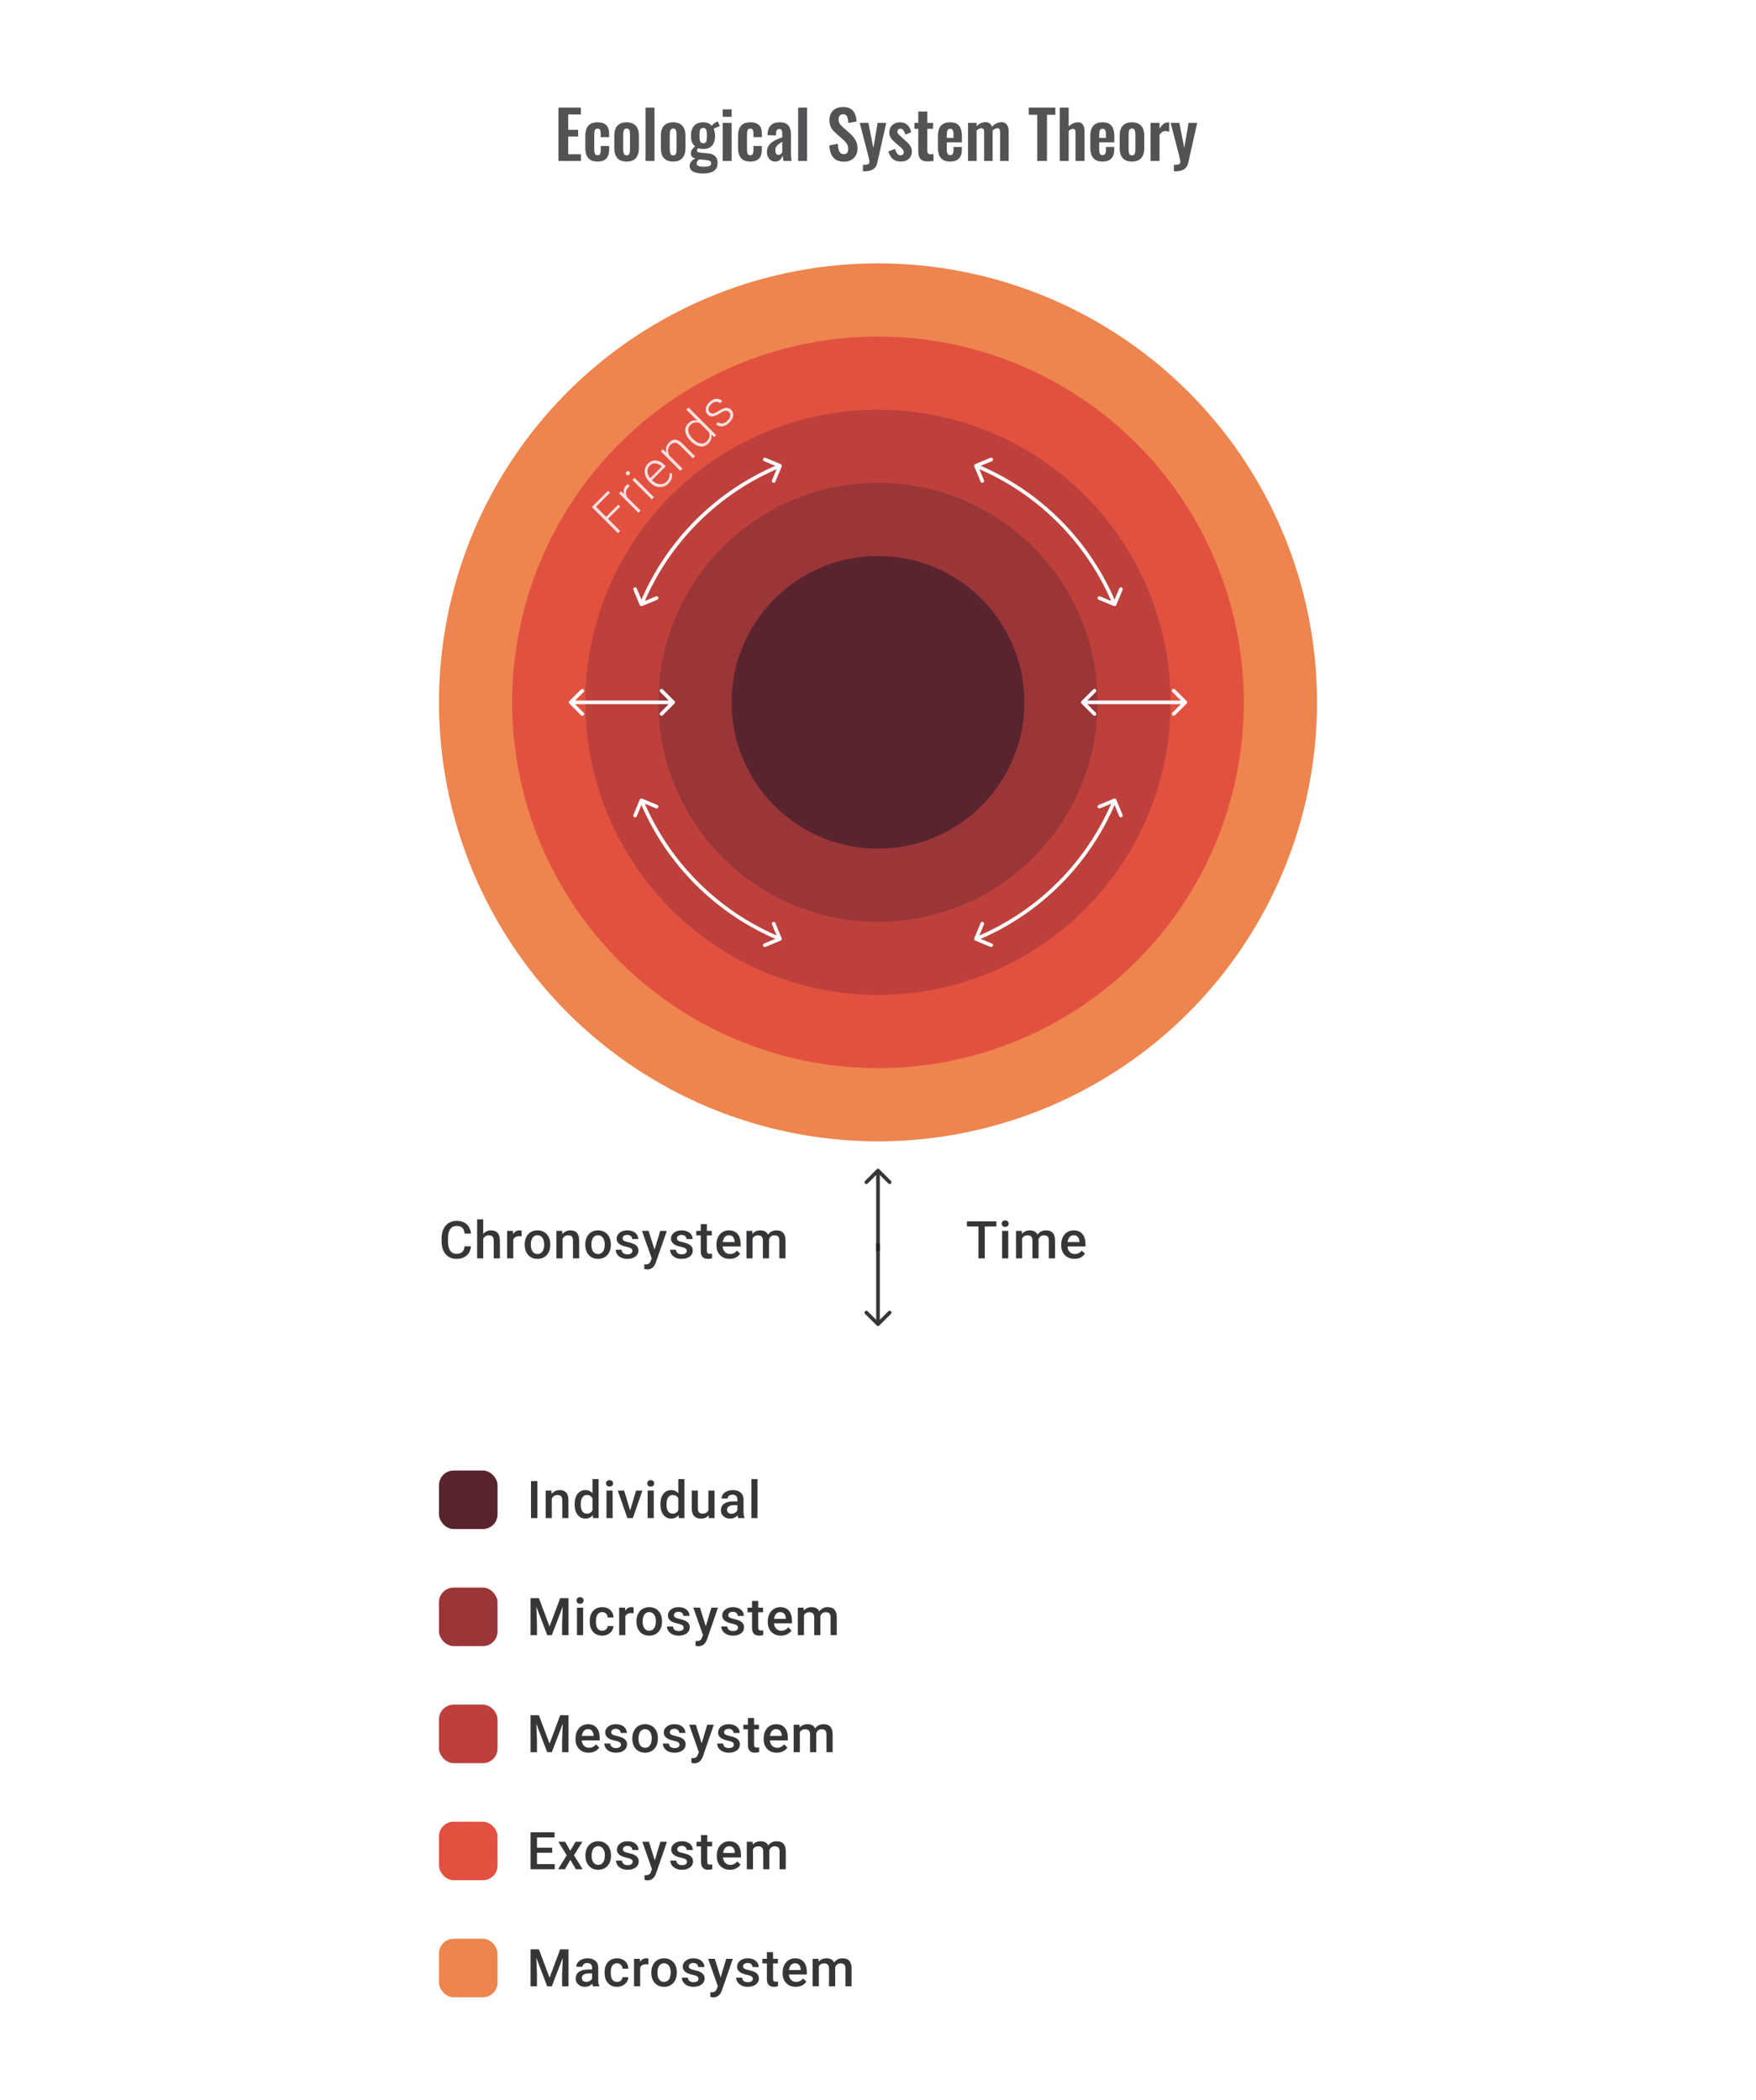 <svg width="480" height="574" viewBox="0 0 480 574" fill="none" xmlns="http://www.w3.org/2000/svg">
<path d="M152.655 44V29.42H158.775V31.292H155.319V35.486H158.037V37.34H155.319V42.164H158.811V44H152.655ZM163.324 44.162C162.52 44.162 161.872 44.012 161.38 43.712C160.9 43.4 160.546 42.962 160.318 42.398C160.102 41.822 159.994 41.144 159.994 40.364V37.232C159.994 36.428 160.102 35.744 160.318 35.18C160.546 34.616 160.906 34.184 161.398 33.884C161.89 33.584 162.532 33.434 163.324 33.434C164.068 33.434 164.674 33.554 165.142 33.794C165.622 34.022 165.97 34.376 166.186 34.856C166.402 35.324 166.51 35.918 166.51 36.638V37.502H164.206V36.584C164.206 36.224 164.176 35.942 164.116 35.738C164.068 35.522 163.978 35.372 163.846 35.288C163.714 35.192 163.54 35.144 163.324 35.144C163.108 35.144 162.934 35.204 162.802 35.324C162.67 35.432 162.574 35.612 162.514 35.864C162.466 36.116 162.442 36.464 162.442 36.908V40.724C162.442 41.396 162.514 41.852 162.658 42.092C162.802 42.32 163.03 42.434 163.342 42.434C163.582 42.434 163.762 42.38 163.882 42.272C164.014 42.164 164.098 42.008 164.134 41.804C164.182 41.588 164.206 41.33 164.206 41.03V39.914H166.51V40.904C166.51 41.6 166.396 42.194 166.168 42.686C165.952 43.178 165.604 43.55 165.124 43.802C164.656 44.042 164.056 44.162 163.324 44.162ZM171.27 44.162C170.514 44.162 169.89 44.024 169.398 43.748C168.906 43.46 168.534 43.046 168.282 42.506C168.042 41.966 167.922 41.312 167.922 40.544V37.052C167.922 36.284 168.042 35.63 168.282 35.09C168.534 34.55 168.906 34.142 169.398 33.866C169.89 33.578 170.514 33.434 171.27 33.434C172.026 33.434 172.65 33.578 173.142 33.866C173.646 34.142 174.018 34.55 174.258 35.09C174.51 35.63 174.636 36.284 174.636 37.052V40.544C174.636 41.312 174.51 41.966 174.258 42.506C174.018 43.046 173.646 43.46 173.142 43.748C172.65 44.024 172.026 44.162 171.27 44.162ZM171.288 42.47C171.564 42.47 171.768 42.392 171.9 42.236C172.032 42.08 172.116 41.87 172.152 41.606C172.188 41.33 172.206 41.03 172.206 40.706V36.89C172.206 36.566 172.188 36.272 172.152 36.008C172.116 35.744 172.032 35.534 171.9 35.378C171.768 35.21 171.564 35.126 171.288 35.126C171.012 35.126 170.808 35.21 170.676 35.378C170.544 35.534 170.454 35.744 170.406 36.008C170.37 36.272 170.352 36.566 170.352 36.89V40.706C170.352 41.03 170.37 41.33 170.406 41.606C170.454 41.87 170.544 42.08 170.676 42.236C170.808 42.392 171.012 42.47 171.288 42.47ZM176.473 44V29.42H178.903V44H176.473ZM183.996 44.162C183.24 44.162 182.616 44.024 182.124 43.748C181.632 43.46 181.26 43.046 181.008 42.506C180.768 41.966 180.648 41.312 180.648 40.544V37.052C180.648 36.284 180.768 35.63 181.008 35.09C181.26 34.55 181.632 34.142 182.124 33.866C182.616 33.578 183.24 33.434 183.996 33.434C184.752 33.434 185.376 33.578 185.868 33.866C186.372 34.142 186.744 34.55 186.984 35.09C187.236 35.63 187.362 36.284 187.362 37.052V40.544C187.362 41.312 187.236 41.966 186.984 42.506C186.744 43.046 186.372 43.46 185.868 43.748C185.376 44.024 184.752 44.162 183.996 44.162ZM184.014 42.47C184.29 42.47 184.494 42.392 184.626 42.236C184.758 42.08 184.842 41.87 184.878 41.606C184.914 41.33 184.932 41.03 184.932 40.706V36.89C184.932 36.566 184.914 36.272 184.878 36.008C184.842 35.744 184.758 35.534 184.626 35.378C184.494 35.21 184.29 35.126 184.014 35.126C183.738 35.126 183.534 35.21 183.402 35.378C183.27 35.534 183.18 35.744 183.132 36.008C183.096 36.272 183.078 36.566 183.078 36.89V40.706C183.078 41.03 183.096 41.33 183.132 41.606C183.18 41.87 183.27 42.08 183.402 42.236C183.534 42.392 183.738 42.47 184.014 42.47ZM192.098 47.42C191.39 47.42 190.766 47.348 190.226 47.204C189.686 47.06 189.266 46.838 188.966 46.538C188.666 46.238 188.516 45.848 188.516 45.368C188.516 45.044 188.582 44.75 188.714 44.486C188.858 44.234 189.05 44.012 189.29 43.82C189.53 43.628 189.788 43.466 190.064 43.334C189.668 43.226 189.362 43.052 189.146 42.812C188.942 42.572 188.84 42.284 188.84 41.948C188.84 41.54 188.942 41.192 189.146 40.904C189.35 40.616 189.632 40.31 189.992 39.986C189.62 39.686 189.338 39.314 189.146 38.87C188.966 38.414 188.876 37.82 188.876 37.088C188.876 36.296 189.002 35.63 189.254 35.09C189.518 34.538 189.896 34.124 190.388 33.848C190.892 33.572 191.504 33.434 192.224 33.434C192.776 33.434 193.238 33.518 193.61 33.686C193.982 33.842 194.288 34.082 194.528 34.406C194.624 34.262 194.792 34.082 195.032 33.866C195.272 33.65 195.548 33.47 195.86 33.326L196.184 33.182L196.778 34.496C196.646 34.532 196.466 34.592 196.238 34.676C196.022 34.76 195.806 34.85 195.59 34.946C195.374 35.042 195.206 35.126 195.086 35.198C195.194 35.438 195.284 35.738 195.356 36.098C195.428 36.458 195.464 36.8 195.464 37.124C195.464 37.856 195.35 38.492 195.122 39.032C194.894 39.572 194.54 39.992 194.06 40.292C193.592 40.58 192.98 40.724 192.224 40.724C191.972 40.724 191.726 40.706 191.486 40.67C191.246 40.622 191.024 40.568 190.82 40.508C190.748 40.616 190.676 40.73 190.604 40.85C190.544 40.97 190.514 41.096 190.514 41.228C190.514 41.36 190.586 41.468 190.73 41.552C190.874 41.636 191.114 41.696 191.45 41.732L193.646 41.948C194.498 42.032 195.128 42.302 195.536 42.758C195.944 43.202 196.148 43.808 196.148 44.576C196.148 45.2 196.004 45.722 195.716 46.142C195.44 46.562 195.002 46.88 194.402 47.096C193.814 47.312 193.046 47.42 192.098 47.42ZM192.368 45.584C193.04 45.584 193.544 45.518 193.88 45.386C194.216 45.254 194.384 45.014 194.384 44.666C194.384 44.474 194.342 44.318 194.258 44.198C194.174 44.078 194.024 43.982 193.808 43.91C193.592 43.826 193.286 43.766 192.89 43.73L191.108 43.568C190.976 43.676 190.856 43.79 190.748 43.91C190.652 44.018 190.574 44.138 190.514 44.27C190.454 44.402 190.424 44.54 190.424 44.684C190.424 44.984 190.568 45.206 190.856 45.35C191.144 45.506 191.648 45.584 192.368 45.584ZM192.224 39.158C192.44 39.158 192.614 39.122 192.746 39.05C192.878 38.966 192.98 38.84 193.052 38.672C193.124 38.492 193.172 38.27 193.196 38.006C193.22 37.742 193.232 37.436 193.232 37.088C193.232 36.74 193.22 36.434 193.196 36.17C193.172 35.906 193.124 35.684 193.052 35.504C192.992 35.324 192.896 35.192 192.764 35.108C192.632 35.024 192.452 34.982 192.224 34.982C192.008 34.982 191.828 35.024 191.684 35.108C191.552 35.192 191.45 35.324 191.378 35.504C191.318 35.672 191.27 35.888 191.234 36.152C191.21 36.416 191.198 36.728 191.198 37.088C191.198 37.424 191.21 37.724 191.234 37.988C191.258 38.24 191.306 38.456 191.378 38.636C191.45 38.804 191.552 38.936 191.684 39.032C191.828 39.116 192.008 39.158 192.224 39.158ZM197.547 44V33.596H199.995V44H197.547ZM197.547 31.94V29.906H199.995V31.94H197.547ZM205.072 44.162C204.268 44.162 203.62 44.012 203.128 43.712C202.648 43.4 202.294 42.962 202.066 42.398C201.85 41.822 201.742 41.144 201.742 40.364V37.232C201.742 36.428 201.85 35.744 202.066 35.18C202.294 34.616 202.654 34.184 203.146 33.884C203.638 33.584 204.28 33.434 205.072 33.434C205.816 33.434 206.422 33.554 206.89 33.794C207.37 34.022 207.718 34.376 207.934 34.856C208.15 35.324 208.258 35.918 208.258 36.638V37.502H205.954V36.584C205.954 36.224 205.924 35.942 205.864 35.738C205.816 35.522 205.726 35.372 205.594 35.288C205.462 35.192 205.288 35.144 205.072 35.144C204.856 35.144 204.682 35.204 204.55 35.324C204.418 35.432 204.322 35.612 204.262 35.864C204.214 36.116 204.19 36.464 204.19 36.908V40.724C204.19 41.396 204.262 41.852 204.406 42.092C204.55 42.32 204.778 42.434 205.09 42.434C205.33 42.434 205.51 42.38 205.63 42.272C205.762 42.164 205.846 42.008 205.882 41.804C205.93 41.588 205.954 41.33 205.954 41.03V39.914H208.258V40.904C208.258 41.6 208.144 42.194 207.916 42.686C207.7 43.178 207.352 43.55 206.872 43.802C206.404 44.042 205.804 44.162 205.072 44.162ZM211.884 44.162C211.416 44.162 211.014 44.042 210.678 43.802C210.342 43.55 210.084 43.238 209.904 42.866C209.724 42.482 209.634 42.086 209.634 41.678C209.634 41.03 209.754 40.484 209.994 40.04C210.234 39.596 210.552 39.224 210.948 38.924C211.344 38.624 211.794 38.366 212.298 38.15C212.802 37.922 213.312 37.718 213.828 37.538V36.638C213.828 36.338 213.804 36.086 213.756 35.882C213.72 35.678 213.642 35.522 213.522 35.414C213.414 35.306 213.24 35.252 213 35.252C212.796 35.252 212.628 35.3 212.496 35.396C212.376 35.492 212.286 35.63 212.226 35.81C212.178 35.978 212.148 36.176 212.136 36.404L212.1 37.034L209.778 36.944C209.814 35.744 210.108 34.862 210.66 34.298C211.224 33.722 212.076 33.434 213.216 33.434C214.26 33.434 215.016 33.722 215.484 34.298C215.964 34.874 216.204 35.654 216.204 36.638V41.444C216.204 41.828 216.21 42.176 216.222 42.488C216.246 42.8 216.27 43.082 216.294 43.334C216.33 43.586 216.36 43.808 216.384 44H214.188C214.152 43.76 214.104 43.49 214.044 43.19C213.996 42.878 213.96 42.65 213.936 42.506C213.816 42.926 213.588 43.31 213.252 43.658C212.916 43.994 212.46 44.162 211.884 44.162ZM212.784 42.344C212.94 42.344 213.084 42.308 213.216 42.236C213.36 42.152 213.486 42.056 213.594 41.948C213.702 41.84 213.78 41.744 213.828 41.66V38.762C213.564 38.918 213.312 39.074 213.072 39.23C212.844 39.386 212.64 39.56 212.46 39.752C212.292 39.932 212.16 40.13 212.064 40.346C211.98 40.562 211.938 40.814 211.938 41.102C211.938 41.486 212.01 41.792 212.154 42.02C212.31 42.236 212.52 42.344 212.784 42.344ZM218.168 44V29.42H220.598V44H218.168ZM230.752 44.198C229.876 44.198 229.144 44.03 228.556 43.694C227.968 43.346 227.524 42.842 227.224 42.182C226.924 41.522 226.756 40.712 226.72 39.752L229.006 39.302C229.03 39.866 229.096 40.364 229.204 40.796C229.324 41.228 229.498 41.564 229.726 41.804C229.966 42.032 230.278 42.146 230.662 42.146C231.094 42.146 231.4 42.02 231.58 41.768C231.76 41.504 231.85 41.174 231.85 40.778C231.85 40.142 231.706 39.62 231.418 39.212C231.13 38.804 230.746 38.396 230.266 37.988L228.43 36.368C227.914 35.924 227.5 35.432 227.188 34.892C226.888 34.34 226.738 33.662 226.738 32.858C226.738 31.706 227.074 30.818 227.746 30.194C228.418 29.57 229.336 29.258 230.5 29.258C231.184 29.258 231.754 29.366 232.21 29.582C232.666 29.786 233.026 30.074 233.29 30.446C233.566 30.818 233.77 31.244 233.902 31.724C234.034 32.192 234.118 32.69 234.154 33.218L231.886 33.614C231.862 33.158 231.808 32.75 231.724 32.39C231.652 32.03 231.514 31.748 231.31 31.544C231.118 31.34 230.83 31.238 230.446 31.238C230.05 31.238 229.744 31.37 229.528 31.634C229.324 31.886 229.222 32.204 229.222 32.588C229.222 33.08 229.324 33.488 229.528 33.812C229.732 34.124 230.026 34.448 230.41 34.784L232.228 36.386C232.828 36.89 233.338 37.484 233.758 38.168C234.19 38.84 234.406 39.656 234.406 40.616C234.406 41.312 234.25 41.93 233.938 42.47C233.638 43.01 233.212 43.436 232.66 43.748C232.12 44.048 231.484 44.198 230.752 44.198ZM235.885 46.826V45.062C236.305 45.062 236.647 45.038 236.911 44.99C237.175 44.942 237.367 44.858 237.487 44.738C237.607 44.618 237.667 44.45 237.667 44.234C237.667 44.078 237.625 43.832 237.541 43.496C237.469 43.16 237.385 42.794 237.289 42.398L235.003 33.596H237.379L238.729 40.454L239.899 33.596H242.257L239.827 44.414C239.695 45.026 239.473 45.506 239.161 45.854C238.849 46.202 238.459 46.448 237.991 46.592C237.523 46.748 236.977 46.826 236.353 46.826H235.885ZM246.215 44.162C245.339 44.162 244.619 43.928 244.055 43.46C243.491 42.992 243.089 42.308 242.849 41.408L244.667 40.706C244.811 41.27 245.003 41.702 245.243 42.002C245.483 42.302 245.795 42.452 246.179 42.452C246.467 42.452 246.683 42.38 246.827 42.236C246.971 42.092 247.043 41.894 247.043 41.642C247.043 41.354 246.953 41.096 246.773 40.868C246.605 40.628 246.311 40.334 245.891 39.986L244.631 38.924C244.175 38.528 243.803 38.126 243.515 37.718C243.239 37.298 243.101 36.776 243.101 36.152C243.101 35.588 243.227 35.108 243.479 34.712C243.743 34.304 244.097 33.992 244.541 33.776C244.997 33.548 245.501 33.434 246.053 33.434C246.893 33.434 247.565 33.686 248.069 34.19C248.585 34.682 248.915 35.33 249.059 36.134L247.457 36.818C247.397 36.53 247.307 36.266 247.187 36.026C247.079 35.774 246.935 35.57 246.755 35.414C246.575 35.258 246.365 35.18 246.125 35.18C245.873 35.18 245.669 35.258 245.513 35.414C245.369 35.57 245.297 35.768 245.297 36.008C245.297 36.212 245.381 36.422 245.549 36.638C245.729 36.854 245.981 37.1 246.305 37.376L247.583 38.528C247.859 38.768 248.123 39.026 248.375 39.302C248.627 39.578 248.837 39.89 249.005 40.238C249.173 40.574 249.257 40.964 249.257 41.408C249.257 42.008 249.119 42.512 248.843 42.92C248.579 43.328 248.213 43.64 247.745 43.856C247.289 44.06 246.779 44.162 246.215 44.162ZM253.602 44.126C252.942 44.126 252.42 44.018 252.036 43.802C251.664 43.586 251.4 43.274 251.244 42.866C251.088 42.458 251.01 41.972 251.01 41.408V35.216H249.966V33.596H251.01V30.482H253.476V33.596H255.06V35.216H253.476V41.192C253.476 41.552 253.554 41.81 253.71 41.966C253.866 42.11 254.1 42.182 254.412 42.182C254.544 42.182 254.67 42.176 254.79 42.164C254.922 42.152 255.048 42.14 255.168 42.128V44C254.964 44.024 254.724 44.048 254.448 44.072C254.184 44.108 253.902 44.126 253.602 44.126ZM259.723 44.162C258.943 44.162 258.307 44.018 257.815 43.73C257.323 43.43 256.957 42.998 256.717 42.434C256.489 41.858 256.375 41.168 256.375 40.364V37.232C256.375 36.404 256.489 35.708 256.717 35.144C256.957 34.58 257.323 34.154 257.815 33.866C258.319 33.578 258.955 33.434 259.723 33.434C260.551 33.434 261.193 33.59 261.649 33.902C262.117 34.214 262.447 34.67 262.639 35.27C262.843 35.858 262.945 36.578 262.945 37.43V38.906H258.805V40.958C258.805 41.294 258.835 41.57 258.895 41.786C258.967 42.002 259.075 42.158 259.219 42.254C259.363 42.35 259.537 42.398 259.741 42.398C259.957 42.398 260.131 42.35 260.263 42.254C260.395 42.146 260.491 41.996 260.551 41.804C260.611 41.6 260.641 41.348 260.641 41.048V40.184H262.927V40.886C262.927 41.942 262.663 42.752 262.135 43.316C261.607 43.88 260.803 44.162 259.723 44.162ZM258.805 37.7H260.641V36.71C260.641 36.35 260.611 36.062 260.551 35.846C260.491 35.618 260.395 35.456 260.263 35.36C260.131 35.252 259.945 35.198 259.705 35.198C259.489 35.198 259.315 35.252 259.183 35.36C259.051 35.468 258.955 35.648 258.895 35.9C258.835 36.152 258.805 36.512 258.805 36.98V37.7ZM264.606 44V33.596H266.964V34.496C267.324 34.112 267.714 33.836 268.134 33.668C268.554 33.488 268.98 33.398 269.412 33.398C269.82 33.398 270.174 33.5 270.474 33.704C270.786 33.908 271.014 34.232 271.158 34.676C271.554 34.22 271.974 33.896 272.418 33.704C272.862 33.5 273.318 33.398 273.786 33.398C274.158 33.398 274.488 33.494 274.776 33.686C275.064 33.866 275.292 34.142 275.46 34.514C275.628 34.874 275.712 35.33 275.712 35.882V44H273.372V36.098C273.372 35.702 273.306 35.432 273.174 35.288C273.042 35.132 272.856 35.054 272.616 35.054C272.424 35.054 272.208 35.108 271.968 35.216C271.74 35.324 271.53 35.474 271.338 35.666C271.338 35.702 271.338 35.738 271.338 35.774C271.338 35.798 271.338 35.834 271.338 35.882V44H269.016V36.098C269.016 35.702 268.944 35.432 268.8 35.288C268.668 35.132 268.482 35.054 268.242 35.054C268.05 35.054 267.84 35.108 267.612 35.216C267.384 35.324 267.168 35.474 266.964 35.666V44H264.606ZM283.523 44V31.382H281.201V29.42H288.473V31.382H286.187V44H283.523ZM289.673 44V29.42H292.121V34.586C292.481 34.226 292.871 33.944 293.291 33.74C293.723 33.536 294.191 33.434 294.695 33.434C295.115 33.434 295.451 33.542 295.703 33.758C295.955 33.962 296.141 34.238 296.261 34.586C296.381 34.934 296.441 35.312 296.441 35.72V44H293.993V36.206C293.993 35.894 293.945 35.654 293.849 35.486C293.753 35.318 293.567 35.234 293.291 35.234C293.123 35.234 292.931 35.282 292.715 35.378C292.511 35.474 292.313 35.6 292.121 35.756V44H289.673ZM301.383 44.162C300.603 44.162 299.967 44.018 299.475 43.73C298.983 43.43 298.617 42.998 298.377 42.434C298.149 41.858 298.035 41.168 298.035 40.364V37.232C298.035 36.404 298.149 35.708 298.377 35.144C298.617 34.58 298.983 34.154 299.475 33.866C299.979 33.578 300.615 33.434 301.383 33.434C302.211 33.434 302.853 33.59 303.309 33.902C303.777 34.214 304.107 34.67 304.299 35.27C304.503 35.858 304.605 36.578 304.605 37.43V38.906H300.465V40.958C300.465 41.294 300.495 41.57 300.555 41.786C300.627 42.002 300.735 42.158 300.879 42.254C301.023 42.35 301.197 42.398 301.401 42.398C301.617 42.398 301.791 42.35 301.923 42.254C302.055 42.146 302.151 41.996 302.211 41.804C302.271 41.6 302.301 41.348 302.301 41.048V40.184H304.587V40.886C304.587 41.942 304.323 42.752 303.795 43.316C303.267 43.88 302.463 44.162 301.383 44.162ZM300.465 37.7H302.301V36.71C302.301 36.35 302.271 36.062 302.211 35.846C302.151 35.618 302.055 35.456 301.923 35.36C301.791 35.252 301.605 35.198 301.365 35.198C301.149 35.198 300.975 35.252 300.843 35.36C300.711 35.468 300.615 35.648 300.555 35.9C300.495 36.152 300.465 36.512 300.465 36.98V37.7ZM309.416 44.162C308.66 44.162 308.036 44.024 307.544 43.748C307.052 43.46 306.68 43.046 306.428 42.506C306.188 41.966 306.068 41.312 306.068 40.544V37.052C306.068 36.284 306.188 35.63 306.428 35.09C306.68 34.55 307.052 34.142 307.544 33.866C308.036 33.578 308.66 33.434 309.416 33.434C310.172 33.434 310.796 33.578 311.288 33.866C311.792 34.142 312.164 34.55 312.404 35.09C312.656 35.63 312.782 36.284 312.782 37.052V40.544C312.782 41.312 312.656 41.966 312.404 42.506C312.164 43.046 311.792 43.46 311.288 43.748C310.796 44.024 310.172 44.162 309.416 44.162ZM309.434 42.47C309.71 42.47 309.914 42.392 310.046 42.236C310.178 42.08 310.262 41.87 310.298 41.606C310.334 41.33 310.352 41.03 310.352 40.706V36.89C310.352 36.566 310.334 36.272 310.298 36.008C310.262 35.744 310.178 35.534 310.046 35.378C309.914 35.21 309.71 35.126 309.434 35.126C309.158 35.126 308.954 35.21 308.822 35.378C308.69 35.534 308.6 35.744 308.552 36.008C308.516 36.272 308.498 36.566 308.498 36.89V40.706C308.498 41.03 308.516 41.33 308.552 41.606C308.6 41.87 308.69 42.08 308.822 42.236C308.954 42.392 309.158 42.47 309.434 42.47ZM314.511 44V33.596H316.959V35.198C317.319 34.586 317.679 34.148 318.039 33.884C318.399 33.608 318.795 33.47 319.227 33.47C319.299 33.47 319.359 33.476 319.407 33.488C319.467 33.488 319.533 33.494 319.605 33.506V36.044C319.461 35.984 319.299 35.936 319.119 35.9C318.951 35.852 318.777 35.828 318.597 35.828C318.273 35.828 317.979 35.906 317.715 36.062C317.451 36.218 317.199 36.476 316.959 36.836V44H314.511ZM320.875 46.826V45.062C321.295 45.062 321.637 45.038 321.901 44.99C322.165 44.942 322.357 44.858 322.477 44.738C322.597 44.618 322.657 44.45 322.657 44.234C322.657 44.078 322.615 43.832 322.531 43.496C322.459 43.16 322.375 42.794 322.279 42.398L319.993 33.596H322.369L323.719 40.454L324.889 33.596H327.247L324.817 44.414C324.685 45.026 324.463 45.506 324.151 45.854C323.839 46.202 323.449 46.448 322.981 46.592C322.513 46.748 321.967 46.826 321.343 46.826H320.875Z" fill="#1E1E21" fill-opacity="0.76"/>
<circle cx="240" cy="192" r="120" fill="#EE844E"/>
<circle cx="240" cy="192" r="100" fill="#E25140"/>
<circle cx="240" cy="192" r="80" fill="#BE403B"/>
<circle cx="240" cy="192" r="60" fill="#9A3538"/>
<circle cx="240" cy="192" r="40" fill="#59242D"/>
<path d="M324.354 192.354C324.549 192.158 324.549 191.842 324.354 191.646L321.172 188.464C320.976 188.269 320.66 188.269 320.464 188.464C320.269 188.66 320.269 188.976 320.464 189.172L323.293 192L320.464 194.828C320.269 195.024 320.269 195.34 320.464 195.536C320.66 195.731 320.976 195.731 321.172 195.536L324.354 192.354ZM295.646 191.646C295.451 191.842 295.451 192.158 295.646 192.354L298.828 195.536C299.024 195.731 299.34 195.731 299.536 195.536C299.731 195.34 299.731 195.024 299.536 194.828L296.707 192L299.536 189.172C299.731 188.976 299.731 188.66 299.536 188.464C299.34 188.269 299.024 188.269 298.828 188.464L295.646 191.646ZM324 191.5H296V192.5H324V191.5Z" fill="#FAFAFD"/>
<path d="M184.354 192.354C184.549 192.158 184.549 191.842 184.354 191.646L181.172 188.464C180.976 188.269 180.66 188.269 180.464 188.464C180.269 188.66 180.269 188.976 180.464 189.172L183.293 192L180.464 194.828C180.269 195.024 180.269 195.34 180.464 195.536C180.66 195.731 180.976 195.731 181.172 195.536L184.354 192.354ZM155.646 191.646C155.451 191.842 155.451 192.158 155.646 192.354L158.828 195.536C159.024 195.731 159.34 195.731 159.536 195.536C159.731 195.34 159.731 195.024 159.536 194.828L156.707 192L159.536 189.172C159.731 188.976 159.731 188.66 159.536 188.464C159.34 188.269 159.024 188.269 158.828 188.464L155.646 191.646ZM184 191.5H156V192.5H184V191.5Z" fill="#FAFAFD"/>
<path d="M213.674 127.52C213.78 127.265 213.659 126.972 213.404 126.866L209.246 125.144C208.991 125.039 208.698 125.16 208.593 125.415C208.487 125.67 208.608 125.963 208.863 126.068L212.559 127.599L211.028 131.294C210.922 131.55 211.044 131.842 211.299 131.948C211.554 132.053 211.846 131.932 211.952 131.677L213.674 127.52ZM190.503 142.502L190.149 142.149L190.503 142.502ZM174.866 165.403C174.972 165.659 175.265 165.78 175.52 165.674L179.677 163.952C179.932 163.846 180.054 163.554 179.948 163.299C179.842 163.044 179.55 162.922 179.295 163.028L175.599 164.559L174.068 160.863C173.963 160.608 173.67 160.487 173.415 160.593C173.16 160.698 173.039 160.991 173.144 161.246L174.866 165.403ZM213.021 126.866C204.467 130.409 196.696 135.602 190.149 142.149L190.856 142.856C197.31 136.402 204.971 131.283 213.404 127.79L213.021 126.866ZM190.149 142.149C183.602 148.695 178.409 156.467 174.866 165.021L175.79 165.403C179.283 156.971 184.402 149.31 190.856 142.856L190.149 142.149Z" fill="#FAFAFD"/>
<path d="M304.48 165.674C304.735 165.78 305.028 165.659 305.134 165.403L306.856 161.246C306.961 160.991 306.84 160.698 306.585 160.593C306.33 160.487 306.037 160.608 305.932 160.863L304.401 164.559L300.705 163.028C300.45 162.922 300.158 163.044 300.052 163.299C299.946 163.554 300.068 163.846 300.323 163.952L304.48 165.674ZM266.596 126.866C266.341 126.972 266.22 127.265 266.326 127.52L268.048 131.677C268.154 131.932 268.446 132.053 268.701 131.948C268.956 131.842 269.078 131.55 268.972 131.294L267.441 127.599L271.137 126.068C271.392 125.963 271.513 125.67 271.407 125.415C271.302 125.16 271.009 125.039 270.754 125.144L266.596 126.866ZM305.134 165.021C301.591 156.467 296.398 148.695 289.851 142.149L289.144 142.856C295.598 149.31 300.717 156.971 304.21 165.403L305.134 165.021ZM289.851 142.149C283.304 135.602 275.533 130.409 266.979 126.866L266.596 127.79C275.029 131.283 282.69 136.402 289.144 142.856L289.851 142.149Z" fill="#FAFAFD"/>
<path d="M266.326 256.48C266.22 256.735 266.341 257.028 266.597 257.134L270.754 258.856C271.009 258.961 271.302 258.84 271.407 258.585C271.513 258.33 271.392 258.037 271.137 257.932L267.441 256.401L268.972 252.705C269.078 252.45 268.956 252.158 268.701 252.052C268.446 251.947 268.154 252.068 268.048 252.323L266.326 256.48ZM305.134 218.597C305.028 218.341 304.735 218.22 304.48 218.326L300.323 220.048C300.068 220.154 299.946 220.446 300.052 220.701C300.158 220.956 300.45 221.078 300.705 220.972L304.401 219.441L305.932 223.137C306.037 223.392 306.33 223.513 306.585 223.407C306.84 223.302 306.961 223.009 306.856 222.754L305.134 218.597ZM266.979 257.134C275.533 253.591 283.305 248.398 289.851 241.851L289.144 241.144C282.69 247.598 275.029 252.717 266.597 256.21L266.979 257.134ZM289.851 241.851C296.398 235.305 301.591 227.533 305.134 218.979L304.21 218.597C300.717 227.029 295.598 234.69 289.144 241.144L289.851 241.851Z" fill="#FAFAFD"/>
<path d="M175.52 218.326C175.265 218.22 174.972 218.341 174.866 218.597L173.144 222.754C173.039 223.009 173.16 223.302 173.415 223.407C173.67 223.513 173.963 223.392 174.068 223.137L175.599 219.441L179.295 220.972C179.55 221.078 179.842 220.956 179.948 220.701C180.054 220.446 179.932 220.154 179.677 220.048L175.52 218.326ZM213.404 257.134C213.659 257.028 213.78 256.735 213.674 256.48L211.952 252.323C211.846 252.068 211.554 251.947 211.299 252.052C211.044 252.158 210.922 252.45 211.028 252.705L212.559 256.401L208.863 257.932C208.608 258.037 208.487 258.33 208.593 258.585C208.698 258.84 208.991 258.961 209.246 258.856L213.404 257.134ZM174.866 218.979C178.409 227.533 183.602 235.305 190.149 241.851L190.856 241.144C184.402 234.69 179.283 227.029 175.79 218.597L174.866 218.979ZM190.149 241.851C196.696 248.398 204.467 253.591 213.021 257.134L213.404 256.21C204.971 252.717 197.31 247.598 190.856 241.144L190.149 241.851Z" fill="#FAFAFD"/>
<path d="M162.384 138.008L169.533 145.157L168.929 145.761L161.781 138.612L162.384 138.008ZM169.003 137.969L169.523 138.489L165.993 142.02L165.473 141.499L169.003 137.969ZM166.209 134.184L166.73 134.704L162.704 138.73L162.183 138.21L166.209 134.184ZM170.672 135.151L175.105 139.585L174.521 140.169L169.209 134.856L169.778 134.287L170.672 135.151ZM171.634 132.353L172.159 132.907C172.084 132.963 172.012 133.019 171.943 133.074C171.875 133.13 171.804 133.194 171.732 133.266C171.477 133.521 171.3 133.793 171.202 134.081C171.104 134.362 171.073 134.652 171.109 134.95C171.142 135.244 171.235 135.537 171.389 135.829C171.539 136.117 171.736 136.392 171.978 136.653L171.845 136.953C171.498 136.606 171.212 136.248 170.986 135.878C170.76 135.508 170.61 135.138 170.534 134.768C170.459 134.392 170.472 134.028 170.574 133.678C170.675 133.321 170.88 132.989 171.187 132.681C171.263 132.606 171.343 132.539 171.428 132.48C171.513 132.415 171.582 132.372 171.634 132.353ZM173.451 130.615L178.763 135.927L178.179 136.511L172.866 131.199L173.451 130.615ZM171.226 129.765C171.115 129.654 171.056 129.526 171.05 129.382C171.043 129.232 171.102 129.094 171.226 128.97C171.351 128.846 171.488 128.787 171.639 128.793C171.789 128.793 171.92 128.849 172.032 128.96C172.14 129.068 172.195 129.199 172.199 129.353C172.202 129.5 172.141 129.636 172.017 129.76C171.893 129.885 171.757 129.945 171.609 129.942C171.462 129.932 171.334 129.873 171.226 129.765ZM182.72 132.166C182.373 132.513 181.99 132.769 181.571 132.932C181.155 133.093 180.723 133.165 180.275 133.148C179.83 133.129 179.389 133.019 178.954 132.819C178.519 132.613 178.111 132.32 177.732 131.941L177.52 131.729C177.111 131.32 176.802 130.89 176.593 130.438C176.383 129.986 176.267 129.536 176.244 129.088C176.221 128.64 176.283 128.217 176.431 127.821C176.578 127.419 176.802 127.067 177.103 126.766C177.44 126.429 177.8 126.19 178.183 126.049C178.563 125.905 178.951 125.854 179.347 125.897C179.743 125.933 180.136 126.054 180.525 126.26C180.911 126.463 181.283 126.743 181.64 127.1L181.998 127.458L177.977 131.479L177.476 130.978L180.913 127.541L180.844 127.473C180.54 127.181 180.201 126.964 179.828 126.82C179.455 126.669 179.075 126.623 178.689 126.682C178.303 126.741 177.943 126.938 177.609 127.271C177.36 127.52 177.183 127.802 177.079 128.116C176.977 128.427 176.949 128.756 176.995 129.103C177.041 129.443 177.157 129.788 177.344 130.139C177.53 130.482 177.786 130.816 178.11 131.14L178.321 131.351C178.615 131.646 178.933 131.878 179.273 132.049C179.614 132.212 179.961 132.31 180.314 132.343C180.671 132.373 181.015 132.33 181.345 132.215C181.676 132.101 181.975 131.909 182.244 131.641C182.558 131.327 182.779 130.991 182.906 130.635C183.031 130.274 183.064 129.872 183.005 129.427L183.658 129.343C183.713 129.628 183.726 129.929 183.697 130.247C183.671 130.561 183.581 130.88 183.427 131.204C183.273 131.528 183.037 131.849 182.72 132.166ZM182.381 123.953L186.559 128.131L185.975 128.715L180.662 123.403L181.222 122.843L182.381 123.953ZM183.441 125.278L183.034 125.391C182.739 125.057 182.509 124.699 182.342 124.316C182.175 123.933 182.078 123.545 182.052 123.152C182.029 122.756 182.083 122.375 182.214 122.008C182.348 121.639 182.567 121.301 182.872 120.997C183.137 120.732 183.41 120.531 183.692 120.393C183.973 120.256 184.266 120.192 184.571 120.202C184.875 120.211 185.188 120.301 185.508 120.472C185.832 120.639 186.171 120.899 186.525 121.252L189.981 124.709L189.392 125.298L185.931 121.837C185.564 121.47 185.227 121.234 184.919 121.13C184.608 121.022 184.315 121.017 184.04 121.115C183.765 121.213 183.5 121.39 183.245 121.645C182.964 121.927 182.779 122.236 182.69 122.573C182.602 122.904 182.584 123.239 182.636 123.579C182.689 123.913 182.788 124.229 182.936 124.527C183.08 124.822 183.248 125.072 183.441 125.278ZM194.125 118.503L187.614 111.993L188.204 111.404L195.745 118.945L195.195 119.495L194.125 118.503ZM188.866 120.619L188.763 120.516C188.351 120.104 188.027 119.685 187.791 119.259C187.552 118.83 187.403 118.41 187.344 117.997C187.285 117.578 187.32 117.181 187.448 116.804C187.572 116.425 187.793 116.076 188.11 115.759C188.421 115.448 188.747 115.223 189.087 115.086C189.428 114.948 189.778 114.89 190.138 114.909C190.501 114.926 190.866 115.012 191.233 115.169C191.603 115.323 191.973 115.536 192.342 115.808L193.653 117.119C193.915 117.459 194.12 117.808 194.267 118.164C194.411 118.518 194.49 118.875 194.503 119.235C194.513 119.591 194.445 119.943 194.301 120.29C194.157 120.631 193.927 120.96 193.609 121.277C193.295 121.591 192.946 121.809 192.563 121.93C192.18 122.051 191.781 122.081 191.365 122.018C190.946 121.953 190.524 121.802 190.099 121.567C189.673 121.331 189.262 121.015 188.866 120.619ZM189.352 119.927L189.456 120.03C189.767 120.341 190.086 120.598 190.413 120.801C190.74 121.004 191.066 121.14 191.39 121.208C191.714 121.277 192.03 121.269 192.338 121.184C192.645 121.099 192.933 120.922 193.202 120.654C193.539 120.316 193.758 119.969 193.86 119.613C193.958 119.253 193.969 118.897 193.894 118.547C193.815 118.194 193.68 117.858 193.486 117.541L191.96 116.014C191.747 115.88 191.513 115.76 191.257 115.655C191.002 115.551 190.734 115.489 190.452 115.469C190.171 115.443 189.884 115.484 189.593 115.592C189.302 115.693 189.015 115.885 188.734 116.166C188.462 116.438 188.284 116.727 188.199 117.035C188.114 117.343 188.105 117.662 188.174 117.992C188.243 118.316 188.379 118.642 188.582 118.969C188.785 119.297 189.042 119.616 189.352 119.927ZM199.319 112.661C199.175 112.517 198.997 112.41 198.784 112.342C198.571 112.273 198.303 112.283 197.979 112.371C197.658 112.456 197.259 112.656 196.781 112.97C196.421 113.199 196.083 113.389 195.769 113.54C195.458 113.687 195.167 113.782 194.895 113.824C194.624 113.867 194.367 113.849 194.124 113.77C193.882 113.692 193.652 113.543 193.432 113.324C193.236 113.127 193.093 112.9 193.005 112.641C192.917 112.376 192.887 112.098 192.917 111.806C192.946 111.509 193.038 111.207 193.192 110.903C193.349 110.595 193.571 110.298 193.859 110.009C194.269 109.6 194.689 109.32 195.121 109.17C195.553 109.013 195.966 108.977 196.358 109.062C196.754 109.144 197.103 109.335 197.404 109.636L196.82 110.221C196.637 110.037 196.409 109.918 196.137 109.862C195.869 109.803 195.579 109.825 195.268 109.926C194.961 110.024 194.66 110.221 194.365 110.515C194.061 110.82 193.859 111.113 193.761 111.394C193.663 111.676 193.64 111.931 193.692 112.16C193.748 112.386 193.851 112.574 194.002 112.725C194.12 112.842 194.246 112.932 194.38 112.995C194.514 113.05 194.671 113.07 194.851 113.053C195.034 113.034 195.255 112.967 195.514 112.852C195.773 112.738 196.085 112.566 196.452 112.337C196.975 112.003 197.442 111.769 197.851 111.635C198.26 111.494 198.63 111.458 198.961 111.527C199.288 111.592 199.592 111.766 199.874 112.047C200.093 112.266 200.249 112.513 200.34 112.788C200.429 113.06 200.451 113.348 200.409 113.652C200.37 113.954 200.265 114.261 200.095 114.575C199.928 114.886 199.695 115.191 199.398 115.489C198.949 115.937 198.496 116.243 198.038 116.407C197.579 116.564 197.149 116.602 196.746 116.52C196.344 116.431 196.005 116.25 195.73 115.975L196.314 115.391C196.609 115.646 196.913 115.777 197.227 115.783C197.538 115.787 197.838 115.71 198.126 115.553C198.417 115.392 198.673 115.202 198.892 114.983C199.193 114.682 199.401 114.386 199.515 114.094C199.63 113.803 199.668 113.533 199.628 113.284C199.589 113.035 199.486 112.828 199.319 112.661Z" fill="#FAFAFD" fill-opacity="0.85"/>
<path d="M240.354 319.646C240.158 319.451 239.842 319.451 239.646 319.646L236.464 322.828C236.269 323.024 236.269 323.34 236.464 323.536C236.66 323.731 236.976 323.731 237.172 323.536L240 320.707L242.828 323.536C243.024 323.731 243.34 323.731 243.536 323.536C243.731 323.34 243.731 323.024 243.536 322.828L240.354 319.646ZM239.5 320V342H240.5V320H239.5Z" fill="#1E1E21" fill-opacity="0.89"/>
<path d="M239.646 362.354C239.842 362.549 240.158 362.549 240.354 362.354L243.536 359.172C243.731 358.976 243.731 358.66 243.536 358.464C243.34 358.269 243.024 358.269 242.828 358.464L240 361.293L237.172 358.464C236.976 358.269 236.66 358.269 236.464 358.464C236.269 358.66 236.269 358.976 236.464 359.172L239.646 362.354ZM240.5 362V340H239.5V362H240.5Z" fill="#1E1E21" fill-opacity="0.89"/>
<rect x="120" y="402" width="16" height="16" rx="4" fill="#59242D"/>
<path d="M146.888 404.89V415H145.146V404.89H146.888ZM150.832 409.091V415H149.159V407.487H150.735L150.832 409.091ZM150.533 410.966L149.992 410.959C149.996 410.427 150.071 409.938 150.214 409.494C150.362 409.05 150.566 408.668 150.825 408.348C151.089 408.029 151.404 407.784 151.769 407.612C152.135 407.436 152.542 407.348 152.991 407.348C153.352 407.348 153.679 407.399 153.97 407.501C154.267 407.598 154.519 407.758 154.727 407.98C154.94 408.202 155.102 408.492 155.213 408.848C155.324 409.2 155.38 409.633 155.38 410.147V415H153.7V410.14C153.7 409.779 153.646 409.494 153.54 409.286C153.438 409.073 153.288 408.922 153.089 408.834C152.894 408.742 152.651 408.695 152.36 408.695C152.073 408.695 151.816 408.756 151.589 408.876C151.362 408.996 151.17 409.161 151.013 409.369C150.86 409.577 150.742 409.818 150.658 410.091C150.575 410.364 150.533 410.656 150.533 410.966ZM161.955 413.445V404.335H163.635V415H162.115L161.955 413.445ZM157.067 411.327V411.181C157.067 410.612 157.134 410.093 157.268 409.626C157.402 409.154 157.597 408.749 157.851 408.411C158.106 408.068 158.416 407.807 158.782 407.626C159.148 407.441 159.56 407.348 160.018 407.348C160.471 407.348 160.869 407.436 161.212 407.612C161.555 407.788 161.846 408.04 162.087 408.369C162.328 408.693 162.52 409.082 162.663 409.536C162.807 409.985 162.909 410.485 162.969 411.035V411.501C162.909 412.037 162.807 412.528 162.663 412.973C162.52 413.417 162.328 413.801 162.087 414.125C161.846 414.449 161.552 414.699 161.205 414.875C160.863 415.051 160.462 415.139 160.004 415.139C159.55 415.139 159.141 415.044 158.775 414.854C158.414 414.664 158.106 414.398 157.851 414.056C157.597 413.713 157.402 413.31 157.268 412.848C157.134 412.38 157.067 411.873 157.067 411.327ZM158.74 411.181V411.327C158.74 411.67 158.77 411.989 158.83 412.285C158.895 412.581 158.995 412.843 159.129 413.07C159.263 413.292 159.437 413.468 159.65 413.597C159.867 413.722 160.127 413.785 160.427 413.785C160.807 413.785 161.119 413.702 161.365 413.535C161.61 413.368 161.802 413.144 161.941 412.861C162.085 412.574 162.182 412.255 162.233 411.903V410.647C162.205 410.373 162.147 410.119 162.059 409.883C161.976 409.647 161.862 409.441 161.719 409.265C161.575 409.084 161.397 408.945 161.184 408.848C160.976 408.746 160.728 408.695 160.441 408.695C160.136 408.695 159.877 408.76 159.664 408.89C159.451 409.019 159.275 409.198 159.136 409.424C159.002 409.651 158.902 409.915 158.837 410.216C158.773 410.517 158.74 410.839 158.74 411.181ZM167.461 407.487V415H165.78V407.487H167.461ZM165.669 405.515C165.669 405.261 165.753 405.05 165.919 404.884C166.091 404.712 166.327 404.627 166.628 404.627C166.924 404.627 167.158 404.712 167.329 404.884C167.5 405.05 167.586 405.261 167.586 405.515C167.586 405.765 167.5 405.974 167.329 406.14C167.158 406.307 166.924 406.39 166.628 406.39C166.327 406.39 166.091 406.307 165.919 406.14C165.753 405.974 165.669 405.765 165.669 405.515ZM172.022 413.674L173.862 407.487H175.598L172.987 415H171.904L172.022 413.674ZM170.613 407.487L172.487 413.702L172.578 415H171.495L168.87 407.487H170.613ZM178.708 407.487V415H177.028V407.487H178.708ZM176.917 405.515C176.917 405.261 177 405.05 177.167 404.884C177.338 404.712 177.574 404.627 177.875 404.627C178.172 404.627 178.405 404.712 178.577 404.884C178.748 405.05 178.833 405.261 178.833 405.515C178.833 405.765 178.748 405.974 178.577 406.14C178.405 406.307 178.172 406.39 177.875 406.39C177.574 406.39 177.338 406.307 177.167 406.14C177 405.974 176.917 405.765 176.917 405.515ZM185.409 413.445V404.335H187.089V415H185.568L185.409 413.445ZM180.52 411.327V411.181C180.52 410.612 180.588 410.093 180.722 409.626C180.856 409.154 181.05 408.749 181.305 408.411C181.56 408.068 181.87 407.807 182.235 407.626C182.601 407.441 183.013 407.348 183.471 407.348C183.925 407.348 184.323 407.436 184.666 407.612C185.008 407.788 185.3 408.04 185.54 408.369C185.781 408.693 185.973 409.082 186.117 409.536C186.26 409.985 186.362 410.485 186.422 411.035V411.501C186.362 412.037 186.26 412.528 186.117 412.973C185.973 413.417 185.781 413.801 185.54 414.125C185.3 414.449 185.006 414.699 184.659 414.875C184.316 415.051 183.916 415.139 183.457 415.139C183.004 415.139 182.594 415.044 182.228 414.854C181.867 414.664 181.56 414.398 181.305 414.056C181.05 413.713 180.856 413.31 180.722 412.848C180.588 412.38 180.52 411.873 180.52 411.327ZM182.194 411.181V411.327C182.194 411.67 182.224 411.989 182.284 412.285C182.349 412.581 182.448 412.843 182.583 413.07C182.717 413.292 182.89 413.468 183.103 413.597C183.321 413.722 183.58 413.785 183.881 413.785C184.261 413.785 184.573 413.702 184.818 413.535C185.064 413.368 185.256 413.144 185.395 412.861C185.538 412.574 185.635 412.255 185.686 411.903V410.647C185.658 410.373 185.601 410.119 185.513 409.883C185.429 409.647 185.316 409.441 185.172 409.265C185.029 409.084 184.851 408.945 184.638 408.848C184.43 408.746 184.182 408.695 183.895 408.695C183.589 408.695 183.33 408.76 183.117 408.89C182.904 409.019 182.728 409.198 182.59 409.424C182.455 409.651 182.356 409.915 182.291 410.216C182.226 410.517 182.194 410.839 182.194 411.181ZM193.643 413.229V407.487H195.323V415H193.74L193.643 413.229ZM193.879 411.667L194.442 411.653C194.442 412.158 194.386 412.623 194.275 413.049C194.164 413.47 193.993 413.838 193.761 414.153C193.53 414.463 193.233 414.706 192.872 414.882C192.511 415.053 192.079 415.139 191.574 415.139C191.208 415.139 190.873 415.086 190.567 414.979C190.262 414.873 189.998 414.708 189.776 414.486C189.558 414.264 189.389 413.975 189.269 413.618C189.148 413.262 189.088 412.836 189.088 412.341V407.487H190.762V412.355C190.762 412.628 190.794 412.857 190.859 413.042C190.924 413.222 191.012 413.368 191.123 413.479C191.234 413.59 191.363 413.669 191.511 413.715C191.66 413.762 191.817 413.785 191.984 413.785C192.46 413.785 192.835 413.692 193.108 413.507C193.386 413.317 193.583 413.063 193.699 412.743C193.819 412.424 193.879 412.065 193.879 411.667ZM201.558 413.493V409.911C201.558 409.642 201.51 409.411 201.412 409.216C201.315 409.022 201.167 408.871 200.968 408.765C200.774 408.658 200.528 408.605 200.232 408.605C199.959 408.605 199.723 408.651 199.524 408.744C199.325 408.837 199.17 408.962 199.059 409.119C198.948 409.276 198.892 409.455 198.892 409.654H197.226C197.226 409.357 197.297 409.07 197.441 408.793C197.584 408.515 197.793 408.267 198.066 408.05C198.339 407.832 198.665 407.661 199.045 407.536C199.424 407.411 199.85 407.348 200.322 407.348C200.887 407.348 201.387 407.443 201.822 407.633C202.262 407.823 202.607 408.11 202.857 408.494C203.111 408.874 203.239 409.35 203.239 409.924V413.264C203.239 413.607 203.262 413.915 203.308 414.188C203.359 414.456 203.431 414.69 203.523 414.889V415H201.808C201.729 414.819 201.667 414.59 201.621 414.313C201.579 414.03 201.558 413.757 201.558 413.493ZM201.801 410.431L201.815 411.466H200.614C200.304 411.466 200.031 411.496 199.795 411.556C199.559 411.612 199.362 411.695 199.204 411.806C199.047 411.917 198.929 412.051 198.85 412.209C198.772 412.366 198.732 412.544 198.732 412.743C198.732 412.942 198.779 413.125 198.871 413.292C198.964 413.454 199.098 413.581 199.274 413.674C199.454 413.766 199.672 413.813 199.927 413.813C200.269 413.813 200.568 413.743 200.822 413.604C201.081 413.461 201.285 413.287 201.433 413.084C201.581 412.875 201.66 412.679 201.669 412.493L202.211 413.236C202.155 413.426 202.06 413.63 201.926 413.847C201.792 414.065 201.616 414.273 201.399 414.472C201.186 414.667 200.929 414.826 200.628 414.951C200.332 415.076 199.989 415.139 199.6 415.139C199.11 415.139 198.672 415.042 198.288 414.847C197.904 414.648 197.603 414.382 197.385 414.049C197.168 413.711 197.059 413.329 197.059 412.903C197.059 412.505 197.133 412.153 197.281 411.848C197.434 411.538 197.656 411.278 197.948 411.07C198.244 410.862 198.605 410.704 199.031 410.598C199.457 410.487 199.943 410.431 200.489 410.431H201.801ZM207.064 404.335V415H205.384V404.335H207.064Z" fill="#1E1E21" fill-opacity="0.89"/>
<rect x="120" y="434" width="16" height="16" rx="4" fill="#9A3538"/>
<path d="M147.305 436.89L150.221 444.639L153.131 436.89H155.401V447H153.651V443.667L153.825 439.21L150.839 447H149.582L146.604 439.216L146.777 443.667V447H145.028V436.89H147.305ZM159.4 447H157.713V439.487H159.4V447ZM157.609 437.536C157.609 437.277 157.69 437.062 157.852 436.89C158.018 436.719 158.254 436.634 158.56 436.634C158.865 436.634 159.102 436.719 159.268 436.89C159.435 437.062 159.518 437.277 159.518 437.536C159.518 437.791 159.435 438.004 159.268 438.175C159.102 438.342 158.865 438.425 158.56 438.425C158.254 438.425 158.018 438.342 157.852 438.175C157.69 438.004 157.609 437.791 157.609 437.536ZM164.614 445.792C165.036 445.792 165.385 445.669 165.663 445.424C165.94 445.179 166.089 444.875 166.107 444.514H167.697C167.679 444.982 167.533 445.419 167.26 445.827C166.987 446.229 166.616 446.549 166.149 446.785C165.681 447.021 165.177 447.139 164.635 447.139C163.584 447.139 162.751 446.799 162.135 446.118C161.52 445.438 161.212 444.498 161.212 443.299V443.126C161.212 441.982 161.518 441.068 162.129 440.383C162.74 439.693 163.573 439.348 164.628 439.348C165.522 439.348 166.248 439.61 166.808 440.133C167.373 440.651 167.669 441.334 167.697 442.181H166.107C166.089 441.751 165.94 441.397 165.663 441.119C165.39 440.841 165.04 440.702 164.614 440.702C164.068 440.702 163.647 440.901 163.351 441.3C163.054 441.693 162.904 442.292 162.899 443.098V443.369C162.899 444.183 163.045 444.792 163.337 445.195C163.633 445.593 164.059 445.792 164.614 445.792ZM173.189 441.029C172.967 440.992 172.738 440.973 172.502 440.973C171.729 440.973 171.208 441.269 170.939 441.862V447H169.252V439.487H170.863L170.905 440.327C171.312 439.675 171.877 439.348 172.599 439.348C172.84 439.348 173.039 439.381 173.196 439.446L173.189 441.029ZM173.973 443.174C173.973 442.438 174.119 441.776 174.411 441.188C174.702 440.596 175.112 440.142 175.64 439.828C176.167 439.508 176.774 439.348 177.459 439.348C178.473 439.348 179.294 439.675 179.924 440.327C180.558 440.98 180.901 441.846 180.951 442.924L180.958 443.32C180.958 444.061 180.815 444.723 180.528 445.306C180.246 445.889 179.838 446.34 179.306 446.66C178.778 446.979 178.167 447.139 177.473 447.139C176.413 447.139 175.563 446.787 174.925 446.083C174.29 445.375 173.973 444.433 173.973 443.258V443.174ZM175.661 443.32C175.661 444.093 175.82 444.699 176.14 445.139C176.459 445.574 176.903 445.792 177.473 445.792C178.042 445.792 178.484 445.57 178.799 445.125C179.118 444.681 179.278 444.031 179.278 443.174C179.278 442.415 179.114 441.813 178.785 441.369C178.461 440.925 178.019 440.702 177.459 440.702C176.908 440.702 176.471 440.922 176.147 441.362C175.823 441.797 175.661 442.45 175.661 443.32ZM186.881 444.959C186.881 444.658 186.756 444.429 186.506 444.271C186.261 444.114 185.851 443.975 185.277 443.855C184.703 443.734 184.224 443.582 183.84 443.396C182.997 442.989 182.576 442.399 182.576 441.626C182.576 440.978 182.849 440.436 183.395 440.001C183.941 439.566 184.636 439.348 185.478 439.348C186.376 439.348 187.101 439.571 187.652 440.015C188.207 440.459 188.485 441.036 188.485 441.744H186.797C186.797 441.42 186.677 441.151 186.436 440.938C186.196 440.721 185.876 440.612 185.478 440.612C185.108 440.612 184.805 440.698 184.569 440.869C184.337 441.04 184.221 441.269 184.221 441.556C184.221 441.816 184.33 442.017 184.548 442.16C184.765 442.304 185.205 442.45 185.867 442.598C186.529 442.741 187.047 442.915 187.422 443.119C187.802 443.318 188.082 443.558 188.263 443.841C188.448 444.123 188.54 444.466 188.54 444.868C188.54 445.544 188.26 446.093 187.7 446.514C187.14 446.931 186.406 447.139 185.499 447.139C184.883 447.139 184.335 447.028 183.853 446.806C183.372 446.583 182.997 446.278 182.729 445.889C182.46 445.5 182.326 445.081 182.326 444.632H183.965C183.988 445.03 184.138 445.338 184.416 445.556C184.694 445.769 185.062 445.875 185.52 445.875C185.964 445.875 186.302 445.792 186.534 445.625C186.765 445.454 186.881 445.232 186.881 444.959ZM192.928 444.584L194.456 439.487H196.254L193.268 448.139C192.81 449.402 192.032 450.034 190.935 450.034C190.69 450.034 190.419 449.993 190.123 449.909V448.604L190.442 448.625C190.868 448.625 191.188 448.546 191.401 448.389C191.618 448.236 191.789 447.977 191.914 447.611L192.157 446.965L189.519 439.487H191.338L192.928 444.584ZM201.725 444.959C201.725 444.658 201.6 444.429 201.35 444.271C201.105 444.114 200.695 443.975 200.121 443.855C199.547 443.734 199.068 443.582 198.684 443.396C197.841 442.989 197.42 442.399 197.42 441.626C197.42 440.978 197.693 440.436 198.24 440.001C198.786 439.566 199.48 439.348 200.323 439.348C201.221 439.348 201.945 439.571 202.496 440.015C203.051 440.459 203.329 441.036 203.329 441.744H201.642C201.642 441.42 201.521 441.151 201.281 440.938C201.04 440.721 200.721 440.612 200.323 440.612C199.952 440.612 199.649 440.698 199.413 440.869C199.182 441.04 199.066 441.269 199.066 441.556C199.066 441.816 199.175 442.017 199.392 442.16C199.61 442.304 200.049 442.45 200.711 442.598C201.373 442.741 201.892 442.915 202.267 443.119C202.646 443.318 202.926 443.558 203.107 443.841C203.292 444.123 203.385 444.466 203.385 444.868C203.385 445.544 203.105 446.093 202.544 446.514C201.984 446.931 201.251 447.139 200.343 447.139C199.728 447.139 199.179 447.028 198.698 446.806C198.216 446.583 197.841 446.278 197.573 445.889C197.305 445.5 197.17 445.081 197.17 444.632H198.809C198.832 445.03 198.983 445.338 199.26 445.556C199.538 445.769 199.906 445.875 200.364 445.875C200.809 445.875 201.147 445.792 201.378 445.625C201.609 445.454 201.725 445.232 201.725 444.959ZM207.259 437.661V439.487H208.585V440.737H207.259V444.931C207.259 445.218 207.314 445.426 207.425 445.556C207.541 445.681 207.745 445.743 208.036 445.743C208.231 445.743 208.428 445.72 208.627 445.674V446.979C208.242 447.086 207.872 447.139 207.516 447.139C206.22 447.139 205.571 446.424 205.571 444.993V440.737H204.336V439.487H205.571V437.661H207.259ZM213.473 447.139C212.403 447.139 211.536 446.803 210.869 446.132C210.207 445.456 209.876 444.558 209.876 443.438V443.23C209.876 442.48 210.02 441.811 210.307 441.223C210.598 440.631 211.006 440.17 211.529 439.841C212.052 439.513 212.635 439.348 213.278 439.348C214.301 439.348 215.091 439.675 215.646 440.327C216.206 440.98 216.486 441.904 216.486 443.098V443.778H211.577C211.628 444.399 211.834 444.889 212.195 445.25C212.561 445.611 213.019 445.792 213.57 445.792C214.343 445.792 214.973 445.479 215.459 444.855L216.368 445.722C216.067 446.171 215.665 446.521 215.16 446.771C214.66 447.016 214.098 447.139 213.473 447.139ZM213.271 440.702C212.809 440.702 212.434 440.864 212.147 441.188C211.864 441.512 211.684 441.964 211.605 442.542H214.82V442.417C214.783 441.853 214.632 441.427 214.368 441.14C214.105 440.848 213.739 440.702 213.271 440.702ZM219.673 439.487L219.722 440.272C220.249 439.656 220.971 439.348 221.888 439.348C222.892 439.348 223.58 439.733 223.95 440.501C224.496 439.733 225.265 439.348 226.255 439.348C227.084 439.348 227.699 439.578 228.102 440.036C228.509 440.494 228.718 441.17 228.727 442.063V447H227.04V442.112C227.04 441.635 226.936 441.286 226.727 441.063C226.519 440.841 226.174 440.73 225.693 440.73C225.309 440.73 224.994 440.834 224.748 441.043C224.508 441.246 224.339 441.515 224.242 441.848L224.249 447H222.561V442.056C222.538 441.172 222.087 440.73 221.207 440.73C220.532 440.73 220.052 441.006 219.77 441.556V447H218.083V439.487H219.673Z" fill="#1E1E21" fill-opacity="0.89"/>
<rect x="120" y="466" width="16" height="16" rx="4" fill="#BE403B"/>
<path d="M147.305 468.89L150.221 476.639L153.131 468.89H155.401V479H153.651V475.667L153.825 471.21L150.839 479H149.582L146.604 471.216L146.777 475.667V479H145.028V468.89H147.305ZM160.914 479.139C159.844 479.139 158.977 478.803 158.31 478.132C157.648 477.456 157.317 476.558 157.317 475.438V475.23C157.317 474.48 157.461 473.811 157.748 473.223C158.039 472.631 158.447 472.17 158.97 471.841C159.493 471.513 160.076 471.348 160.719 471.348C161.742 471.348 162.532 471.675 163.087 472.327C163.647 472.98 163.927 473.904 163.927 475.098V475.778H159.018C159.069 476.399 159.275 476.889 159.636 477.25C160.002 477.611 160.46 477.792 161.011 477.792C161.784 477.792 162.414 477.479 162.9 476.855L163.809 477.722C163.508 478.171 163.106 478.521 162.601 478.771C162.101 479.016 161.539 479.139 160.914 479.139ZM160.712 472.702C160.249 472.702 159.875 472.864 159.588 473.188C159.305 473.512 159.125 473.964 159.046 474.542H162.261V474.417C162.224 473.853 162.073 473.427 161.809 473.14C161.546 472.848 161.18 472.702 160.712 472.702ZM169.738 476.959C169.738 476.658 169.613 476.429 169.364 476.271C169.118 476.114 168.709 475.975 168.135 475.855C167.561 475.734 167.081 475.582 166.697 475.396C165.855 474.989 165.434 474.399 165.434 473.626C165.434 472.978 165.707 472.436 166.253 472.001C166.799 471.566 167.493 471.348 168.336 471.348C169.234 471.348 169.958 471.571 170.509 472.015C171.065 472.459 171.342 473.036 171.342 473.744H169.655C169.655 473.42 169.535 473.151 169.294 472.938C169.053 472.721 168.734 472.612 168.336 472.612C167.966 472.612 167.662 472.698 167.426 472.869C167.195 473.04 167.079 473.269 167.079 473.556C167.079 473.816 167.188 474.017 167.406 474.16C167.623 474.304 168.063 474.45 168.725 474.598C169.387 474.741 169.905 474.915 170.28 475.119C170.66 475.318 170.94 475.558 171.12 475.841C171.305 476.123 171.398 476.466 171.398 476.868C171.398 477.544 171.118 478.093 170.558 478.514C169.998 478.931 169.264 479.139 168.357 479.139C167.741 479.139 167.193 479.028 166.711 478.806C166.23 478.583 165.855 478.278 165.586 477.889C165.318 477.5 165.184 477.081 165.184 476.632H166.822C166.845 477.03 166.996 477.338 167.274 477.556C167.551 477.769 167.919 477.875 168.378 477.875C168.822 477.875 169.16 477.792 169.391 477.625C169.623 477.454 169.738 477.232 169.738 476.959ZM172.842 475.174C172.842 474.438 172.988 473.776 173.279 473.188C173.571 472.596 173.981 472.142 174.508 471.828C175.036 471.508 175.642 471.348 176.327 471.348C177.341 471.348 178.163 471.675 178.792 472.327C179.427 472.98 179.769 473.846 179.82 474.924L179.827 475.32C179.827 476.061 179.683 476.723 179.396 477.306C179.114 477.889 178.707 478.34 178.174 478.66C177.647 478.979 177.036 479.139 176.341 479.139C175.281 479.139 174.432 478.787 173.793 478.083C173.159 477.375 172.842 476.433 172.842 475.258V475.174ZM174.529 475.32C174.529 476.093 174.689 476.699 175.008 477.139C175.328 477.574 175.772 477.792 176.341 477.792C176.911 477.792 177.353 477.57 177.668 477.125C177.987 476.681 178.147 476.031 178.147 475.174C178.147 474.415 177.982 473.813 177.654 473.369C177.33 472.925 176.888 472.702 176.327 472.702C175.777 472.702 175.339 472.922 175.015 473.362C174.691 473.797 174.529 474.45 174.529 475.32ZM185.749 476.959C185.749 476.658 185.624 476.429 185.374 476.271C185.129 476.114 184.719 475.975 184.145 475.855C183.571 475.734 183.092 475.582 182.708 475.396C181.866 474.989 181.444 474.399 181.444 473.626C181.444 472.978 181.718 472.436 182.264 472.001C182.81 471.566 183.504 471.348 184.347 471.348C185.245 471.348 185.969 471.571 186.52 472.015C187.075 472.459 187.353 473.036 187.353 473.744H185.666C185.666 473.42 185.546 473.151 185.305 472.938C185.064 472.721 184.745 472.612 184.347 472.612C183.976 472.612 183.673 472.698 183.437 472.869C183.206 473.04 183.09 473.269 183.09 473.556C183.09 473.816 183.199 474.017 183.416 474.16C183.634 474.304 184.074 474.45 184.736 474.598C185.398 474.741 185.916 474.915 186.291 475.119C186.67 475.318 186.951 475.558 187.131 475.841C187.316 476.123 187.409 476.466 187.409 476.868C187.409 477.544 187.129 478.093 186.569 478.514C186.009 478.931 185.275 479.139 184.368 479.139C183.752 479.139 183.203 479.028 182.722 478.806C182.241 478.583 181.866 478.278 181.597 477.889C181.329 477.5 181.194 477.081 181.194 476.632H182.833C182.856 477.03 183.007 477.338 183.284 477.556C183.562 477.769 183.93 477.875 184.388 477.875C184.833 477.875 185.171 477.792 185.402 477.625C185.634 477.454 185.749 477.232 185.749 476.959ZM191.797 476.584L193.324 471.487H195.123L192.137 480.139C191.679 481.402 190.901 482.034 189.804 482.034C189.559 482.034 189.288 481.993 188.992 481.909V480.604L189.311 480.625C189.737 480.625 190.056 480.546 190.269 480.389C190.487 480.236 190.658 479.977 190.783 479.611L191.026 478.965L188.388 471.487H190.207L191.797 476.584ZM200.594 476.959C200.594 476.658 200.469 476.429 200.219 476.271C199.973 476.114 199.564 475.975 198.99 475.855C198.416 475.734 197.937 475.582 197.552 475.396C196.71 474.989 196.289 474.399 196.289 473.626C196.289 472.978 196.562 472.436 197.108 472.001C197.654 471.566 198.349 471.348 199.191 471.348C200.089 471.348 200.814 471.571 201.364 472.015C201.92 472.459 202.198 473.036 202.198 473.744H200.51C200.51 473.42 200.39 473.151 200.149 472.938C199.909 472.721 199.589 472.612 199.191 472.612C198.821 472.612 198.518 472.698 198.282 472.869C198.05 473.04 197.934 473.269 197.934 473.556C197.934 473.816 198.043 474.017 198.261 474.16C198.478 474.304 198.918 474.45 199.58 474.598C200.242 474.741 200.76 474.915 201.135 475.119C201.515 475.318 201.795 475.558 201.975 475.841C202.161 476.123 202.253 476.466 202.253 476.868C202.253 477.544 201.973 478.093 201.413 478.514C200.853 478.931 200.119 479.139 199.212 479.139C198.596 479.139 198.048 479.028 197.566 478.806C197.085 478.583 196.71 478.278 196.442 477.889C196.173 477.5 196.039 477.081 196.039 476.632H197.677C197.701 477.03 197.851 477.338 198.129 477.556C198.407 477.769 198.774 477.875 199.233 477.875C199.677 477.875 200.015 477.792 200.246 477.625C200.478 477.454 200.594 477.232 200.594 476.959ZM206.127 469.661V471.487H207.453V472.737H206.127V476.931C206.127 477.218 206.183 477.426 206.294 477.556C206.41 477.681 206.613 477.743 206.905 477.743C207.099 477.743 207.296 477.72 207.495 477.674V478.979C207.111 479.086 206.741 479.139 206.384 479.139C205.088 479.139 204.44 478.424 204.44 476.993V472.737H203.204V471.487H204.44V469.661H206.127ZM212.341 479.139C211.272 479.139 210.404 478.803 209.738 478.132C209.076 477.456 208.745 476.558 208.745 475.438V475.23C208.745 474.48 208.888 473.811 209.175 473.223C209.467 472.631 209.874 472.17 210.397 471.841C210.92 471.513 211.503 471.348 212.147 471.348C213.17 471.348 213.959 471.675 214.515 472.327C215.075 472.98 215.355 473.904 215.355 475.098V475.778H210.446C210.497 476.399 210.703 476.889 211.064 477.25C211.429 477.611 211.888 477.792 212.438 477.792C213.211 477.792 213.841 477.479 214.327 476.855L215.237 477.722C214.936 478.171 214.533 478.521 214.028 478.771C213.529 479.016 212.966 479.139 212.341 479.139ZM212.14 472.702C211.677 472.702 211.302 472.864 211.015 473.188C210.733 473.512 210.552 473.964 210.473 474.542H213.688V474.417C213.651 473.853 213.501 473.427 213.237 473.14C212.973 472.848 212.607 472.702 212.14 472.702ZM218.541 471.487L218.59 472.272C219.118 471.656 219.84 471.348 220.756 471.348C221.761 471.348 222.448 471.733 222.819 472.501C223.365 471.733 224.133 471.348 225.124 471.348C225.952 471.348 226.568 471.578 226.971 472.036C227.378 472.494 227.586 473.17 227.596 474.063V479H225.908V474.112C225.908 473.635 225.804 473.286 225.596 473.063C225.388 472.841 225.043 472.73 224.561 472.73C224.177 472.73 223.862 472.834 223.617 473.043C223.376 473.246 223.207 473.515 223.11 473.848L223.117 479H221.43V474.056C221.407 473.172 220.955 472.73 220.076 472.73C219.4 472.73 218.921 473.006 218.639 473.556V479H216.951V471.487H218.541Z" fill="#1E1E21" fill-opacity="0.89"/>
<rect x="120" y="498" width="16" height="16" rx="4" fill="#E25140"/>
<path d="M150.936 506.487H146.784V509.597H151.638V511H145.028V500.89H151.589V502.307H146.784V505.098H150.936V506.487ZM155.887 505.959L157.317 503.487H159.192L156.894 507.188L159.268 511H157.407L155.908 508.431L154.415 511H152.54L154.915 507.188L152.623 503.487H154.484L155.887 505.959ZM160.032 507.174C160.032 506.438 160.177 505.776 160.469 505.188C160.761 504.596 161.17 504.142 161.698 503.828C162.226 503.508 162.832 503.348 163.517 503.348C164.531 503.348 165.353 503.675 165.982 504.327C166.616 504.98 166.959 505.846 167.01 506.924L167.017 507.32C167.017 508.061 166.873 508.723 166.586 509.306C166.304 509.889 165.896 510.34 165.364 510.66C164.836 510.979 164.225 511.139 163.531 511.139C162.471 511.139 161.622 510.787 160.983 510.083C160.349 509.375 160.032 508.433 160.032 507.258V507.174ZM161.719 507.32C161.719 508.093 161.879 508.699 162.198 509.139C162.517 509.574 162.962 509.792 163.531 509.792C164.1 509.792 164.543 509.57 164.857 509.125C165.177 508.681 165.336 508.031 165.336 507.174C165.336 506.415 165.172 505.813 164.843 505.369C164.519 504.925 164.077 504.702 163.517 504.702C162.966 504.702 162.529 504.922 162.205 505.362C161.881 505.797 161.719 506.45 161.719 507.32ZM172.939 508.959C172.939 508.658 172.814 508.429 172.564 508.271C172.319 508.114 171.909 507.975 171.335 507.855C170.761 507.734 170.282 507.582 169.898 507.396C169.055 506.989 168.634 506.399 168.634 505.626C168.634 504.978 168.907 504.436 169.454 504.001C170 503.566 170.694 503.348 171.537 503.348C172.435 503.348 173.159 503.571 173.71 504.015C174.265 504.459 174.543 505.036 174.543 505.744H172.856C172.856 505.42 172.735 505.151 172.495 504.938C172.254 504.721 171.935 504.612 171.537 504.612C171.166 504.612 170.863 504.698 170.627 504.869C170.396 505.04 170.28 505.269 170.28 505.556C170.28 505.816 170.389 506.017 170.606 506.16C170.824 506.304 171.263 506.45 171.925 506.598C172.587 506.741 173.106 506.915 173.481 507.119C173.86 507.318 174.14 507.558 174.321 507.841C174.506 508.123 174.599 508.466 174.599 508.868C174.599 509.544 174.319 510.093 173.758 510.514C173.198 510.931 172.465 511.139 171.557 511.139C170.942 511.139 170.393 511.028 169.912 510.806C169.43 510.583 169.055 510.278 168.787 509.889C168.518 509.5 168.384 509.081 168.384 508.632H170.023C170.046 509.03 170.196 509.338 170.474 509.556C170.752 509.769 171.12 509.875 171.578 509.875C172.023 509.875 172.36 509.792 172.592 509.625C172.823 509.454 172.939 509.232 172.939 508.959ZM178.986 508.584L180.514 503.487H182.312L179.327 512.139C178.868 513.402 178.091 514.034 176.994 514.034C176.748 514.034 176.478 513.993 176.181 513.909V512.604L176.501 512.625C176.927 512.625 177.246 512.546 177.459 512.389C177.676 512.236 177.848 511.977 177.973 511.611L178.216 510.965L175.577 503.487H177.396L178.986 508.584ZM187.783 508.959C187.783 508.658 187.658 508.429 187.408 508.271C187.163 508.114 186.754 507.975 186.18 507.855C185.606 507.734 185.126 507.582 184.742 507.396C183.9 506.989 183.479 506.399 183.479 505.626C183.479 504.978 183.752 504.436 184.298 504.001C184.844 503.566 185.538 503.348 186.381 503.348C187.279 503.348 188.003 503.571 188.554 504.015C189.11 504.459 189.387 505.036 189.387 505.744H187.7C187.7 505.42 187.58 505.151 187.339 504.938C187.098 504.721 186.779 504.612 186.381 504.612C186.011 504.612 185.707 504.698 185.471 504.869C185.24 505.04 185.124 505.269 185.124 505.556C185.124 505.816 185.233 506.017 185.45 506.16C185.668 506.304 186.108 506.45 186.77 506.598C187.432 506.741 187.95 506.915 188.325 507.119C188.705 507.318 188.985 507.558 189.165 507.841C189.35 508.123 189.443 508.466 189.443 508.868C189.443 509.544 189.163 510.093 188.603 510.514C188.043 510.931 187.309 511.139 186.402 511.139C185.786 511.139 185.238 511.028 184.756 510.806C184.275 510.583 183.9 510.278 183.631 509.889C183.363 509.5 183.229 509.081 183.229 508.632H184.867C184.89 509.03 185.041 509.338 185.319 509.556C185.596 509.769 185.964 509.875 186.423 509.875C186.867 509.875 187.205 509.792 187.436 509.625C187.668 509.454 187.783 509.232 187.783 508.959ZM193.317 501.661V503.487H194.643V504.737H193.317V508.931C193.317 509.218 193.373 509.426 193.484 509.556C193.599 509.681 193.803 509.743 194.095 509.743C194.289 509.743 194.486 509.72 194.685 509.674V510.979C194.301 511.086 193.93 511.139 193.574 511.139C192.278 511.139 191.63 510.424 191.63 508.993V504.737H190.394V503.487H191.63V501.661H193.317ZM199.531 511.139C198.462 511.139 197.594 510.803 196.927 510.132C196.265 509.456 195.934 508.558 195.934 507.438V507.23C195.934 506.48 196.078 505.811 196.365 505.223C196.656 504.631 197.064 504.17 197.587 503.841C198.11 503.513 198.693 503.348 199.337 503.348C200.36 503.348 201.149 503.675 201.704 504.327C202.264 504.98 202.544 505.904 202.544 507.098V507.778H197.636C197.686 508.399 197.892 508.889 198.253 509.25C198.619 509.611 199.077 509.792 199.628 509.792C200.401 509.792 201.031 509.479 201.517 508.855L202.426 509.722C202.126 510.171 201.723 510.521 201.218 510.771C200.718 511.016 200.156 511.139 199.531 511.139ZM199.33 504.702C198.867 504.702 198.492 504.864 198.205 505.188C197.922 505.512 197.742 505.964 197.663 506.542H200.878V506.417C200.841 505.853 200.691 505.427 200.427 505.14C200.163 504.848 199.797 504.702 199.33 504.702ZM205.731 503.487L205.78 504.272C206.307 503.656 207.03 503.348 207.946 503.348C208.951 503.348 209.638 503.733 210.008 504.501C210.555 503.733 211.323 503.348 212.313 503.348C213.142 503.348 213.758 503.578 214.16 504.036C214.568 504.494 214.776 505.17 214.785 506.063V511H213.098V506.112C213.098 505.635 212.994 505.286 212.786 505.063C212.577 504.841 212.232 504.73 211.751 504.73C211.367 504.73 211.052 504.834 210.807 505.043C210.566 505.246 210.397 505.515 210.3 505.848L210.307 511H208.62V506.056C208.596 505.172 208.145 504.73 207.266 504.73C206.59 504.73 206.111 505.006 205.828 505.556V511H204.141V503.487H205.731Z" fill="#1E1E21" fill-opacity="0.89"/>
<rect x="120" y="530" width="16" height="16" rx="4" fill="#EE844E"/>
<path d="M147.305 532.89L150.221 540.639L153.131 532.89H155.401V543H153.651V539.667L153.825 535.21L150.839 543H149.582L146.604 535.216L146.777 539.667V543H145.028V532.89H147.305ZM162.094 543C162.02 542.857 161.955 542.623 161.9 542.299C161.363 542.859 160.705 543.139 159.928 543.139C159.173 543.139 158.558 542.924 158.081 542.493C157.604 542.063 157.366 541.53 157.366 540.896C157.366 540.095 157.662 539.482 158.254 539.056C158.852 538.626 159.703 538.41 160.81 538.41H161.844V537.917C161.844 537.529 161.735 537.218 161.518 536.987C161.3 536.751 160.969 536.633 160.525 536.633C160.141 536.633 159.826 536.73 159.581 536.925C159.335 537.114 159.213 537.357 159.213 537.654H157.525C157.525 537.242 157.662 536.857 157.935 536.501C158.208 536.14 158.578 535.858 159.046 535.654C159.518 535.45 160.044 535.348 160.622 535.348C161.502 535.348 162.203 535.571 162.726 536.015C163.249 536.455 163.518 537.075 163.531 537.876V541.264C163.531 541.94 163.626 542.479 163.816 542.882V543H162.094ZM160.24 541.785C160.574 541.785 160.886 541.704 161.178 541.542C161.474 541.38 161.696 541.162 161.844 540.889V539.473H160.935C160.31 539.473 159.84 539.582 159.525 539.799C159.21 540.017 159.053 540.324 159.053 540.723C159.053 541.047 159.159 541.306 159.372 541.5C159.59 541.69 159.879 541.785 160.24 541.785ZM168.669 541.792C169.09 541.792 169.44 541.669 169.718 541.424C169.995 541.179 170.144 540.875 170.162 540.514H171.752C171.734 540.982 171.588 541.419 171.315 541.827C171.042 542.229 170.671 542.549 170.204 542.785C169.736 543.021 169.232 543.139 168.69 543.139C167.639 543.139 166.806 542.799 166.19 542.118C165.575 541.438 165.267 540.498 165.267 539.299V539.126C165.267 537.982 165.572 537.068 166.183 536.383C166.794 535.693 167.628 535.348 168.683 535.348C169.576 535.348 170.303 535.61 170.863 536.133C171.428 536.651 171.724 537.334 171.752 538.181H170.162C170.144 537.751 169.995 537.397 169.718 537.119C169.445 536.841 169.095 536.702 168.669 536.702C168.123 536.702 167.702 536.901 167.406 537.3C167.109 537.693 166.959 538.292 166.954 539.098V539.369C166.954 540.183 167.1 540.792 167.392 541.195C167.688 541.593 168.114 541.792 168.669 541.792ZM177.244 537.029C177.022 536.992 176.793 536.973 176.557 536.973C175.784 536.973 175.263 537.269 174.994 537.862V543H173.307V535.487H174.918L174.96 536.327C175.367 535.675 175.932 535.348 176.654 535.348C176.894 535.348 177.094 535.381 177.251 535.446L177.244 537.029ZM178.028 539.174C178.028 538.438 178.174 537.776 178.466 537.188C178.757 536.596 179.167 536.142 179.695 535.828C180.222 535.508 180.829 535.348 181.514 535.348C182.528 535.348 183.349 535.675 183.979 536.327C184.613 536.98 184.955 537.846 185.006 538.924L185.013 539.32C185.013 540.061 184.87 540.723 184.583 541.306C184.3 541.889 183.893 542.34 183.361 542.66C182.833 542.979 182.222 543.139 181.528 543.139C180.468 543.139 179.618 542.787 178.98 542.083C178.345 541.375 178.028 540.433 178.028 539.258V539.174ZM179.716 539.32C179.716 540.093 179.875 540.699 180.195 541.139C180.514 541.574 180.958 541.792 181.528 541.792C182.097 541.792 182.539 541.57 182.854 541.125C183.173 540.681 183.333 540.031 183.333 539.174C183.333 538.415 183.169 537.813 182.84 537.369C182.516 536.925 182.074 536.702 181.514 536.702C180.963 536.702 180.526 536.922 180.202 537.362C179.878 537.797 179.716 538.45 179.716 539.32ZM190.936 540.959C190.936 540.658 190.811 540.429 190.561 540.271C190.315 540.114 189.906 539.975 189.332 539.855C188.758 539.734 188.279 539.582 187.895 539.396C187.052 538.989 186.631 538.399 186.631 537.626C186.631 536.978 186.904 536.436 187.45 536.001C187.996 535.566 188.691 535.348 189.533 535.348C190.431 535.348 191.156 535.571 191.706 536.015C192.262 536.459 192.54 537.036 192.54 537.744H190.852C190.852 537.42 190.732 537.151 190.491 536.938C190.251 536.721 189.931 536.612 189.533 536.612C189.163 536.612 188.86 536.698 188.624 536.869C188.392 537.04 188.276 537.269 188.276 537.556C188.276 537.816 188.385 538.017 188.603 538.16C188.82 538.304 189.26 538.45 189.922 538.598C190.584 538.741 191.102 538.915 191.477 539.119C191.857 539.318 192.137 539.558 192.317 539.841C192.503 540.123 192.595 540.466 192.595 540.868C192.595 541.544 192.315 542.093 191.755 542.514C191.195 542.931 190.461 543.139 189.554 543.139C188.938 543.139 188.39 543.028 187.908 542.806C187.427 542.583 187.052 542.278 186.784 541.889C186.515 541.5 186.381 541.081 186.381 540.632H188.02C188.043 541.03 188.193 541.338 188.471 541.556C188.749 541.769 189.117 541.875 189.575 541.875C190.019 541.875 190.357 541.792 190.589 541.625C190.82 541.454 190.936 541.232 190.936 540.959ZM196.983 540.584L198.511 535.487H200.309L197.323 544.139C196.865 545.402 196.087 546.034 194.99 546.034C194.745 546.034 194.474 545.993 194.178 545.909V544.604L194.497 544.625C194.923 544.625 195.243 544.546 195.456 544.389C195.673 544.236 195.844 543.977 195.969 543.611L196.212 542.965L193.574 535.487H195.393L196.983 540.584ZM205.78 540.959C205.78 540.658 205.655 540.429 205.405 540.271C205.16 540.114 204.75 539.975 204.176 539.855C203.602 539.734 203.123 539.582 202.739 539.396C201.896 538.989 201.475 538.399 201.475 537.626C201.475 536.978 201.748 536.436 202.295 536.001C202.841 535.566 203.535 535.348 204.378 535.348C205.276 535.348 206 535.571 206.551 536.015C207.106 536.459 207.384 537.036 207.384 537.744H205.697C205.697 537.42 205.576 537.151 205.336 536.938C205.095 536.721 204.776 536.612 204.378 536.612C204.007 536.612 203.704 536.698 203.468 536.869C203.236 537.04 203.121 537.269 203.121 537.556C203.121 537.816 203.23 538.017 203.447 538.16C203.665 538.304 204.104 538.45 204.766 538.598C205.428 538.741 205.947 538.915 206.322 539.119C206.701 539.318 206.981 539.558 207.162 539.841C207.347 540.123 207.44 540.466 207.44 540.868C207.44 541.544 207.159 542.093 206.599 542.514C206.039 542.931 205.306 543.139 204.398 543.139C203.783 543.139 203.234 543.028 202.753 542.806C202.271 542.583 201.896 542.278 201.628 541.889C201.359 541.5 201.225 541.081 201.225 540.632H202.864C202.887 541.03 203.037 541.338 203.315 541.556C203.593 541.769 203.961 541.875 204.419 541.875C204.864 541.875 205.201 541.792 205.433 541.625C205.664 541.454 205.78 541.232 205.78 540.959ZM211.314 533.661V535.487H212.64V536.737H211.314V540.931C211.314 541.218 211.369 541.426 211.48 541.556C211.596 541.681 211.8 541.743 212.091 541.743C212.286 541.743 212.482 541.72 212.681 541.674V542.979C212.297 543.086 211.927 543.139 211.571 543.139C210.274 543.139 209.626 542.424 209.626 540.993V536.737H208.39V535.487H209.626V533.661H211.314ZM217.528 543.139C216.458 543.139 215.59 542.803 214.924 542.132C214.262 541.456 213.931 540.558 213.931 539.438V539.23C213.931 538.48 214.075 537.811 214.362 537.223C214.653 536.631 215.06 536.17 215.584 535.841C216.107 535.513 216.69 535.348 217.333 535.348C218.356 535.348 219.145 535.675 219.701 536.327C220.261 536.98 220.541 537.904 220.541 539.098V539.778H215.632C215.683 540.399 215.889 540.889 216.25 541.25C216.616 541.611 217.074 541.792 217.625 541.792C218.398 541.792 219.027 541.479 219.513 540.855L220.423 541.722C220.122 542.171 219.719 542.521 219.215 542.771C218.715 543.016 218.153 543.139 217.528 543.139ZM217.326 536.702C216.863 536.702 216.488 536.864 216.201 537.188C215.919 537.512 215.739 537.964 215.66 538.542H218.875V538.417C218.838 537.853 218.687 537.427 218.423 537.14C218.16 536.848 217.794 536.702 217.326 536.702ZM223.728 535.487L223.776 536.272C224.304 535.656 225.026 535.348 225.943 535.348C226.947 535.348 227.635 535.733 228.005 536.501C228.551 535.733 229.32 535.348 230.31 535.348C231.139 535.348 231.754 535.578 232.157 536.036C232.564 536.494 232.773 537.17 232.782 538.063V543H231.095V538.112C231.095 537.635 230.991 537.286 230.782 537.063C230.574 536.841 230.229 536.73 229.748 536.73C229.364 536.73 229.049 536.834 228.803 537.043C228.563 537.246 228.394 537.515 228.297 537.848L228.303 543H226.616V538.056C226.593 537.172 226.142 536.73 225.262 536.73C224.586 536.73 224.107 537.006 223.825 537.556V543H222.138V535.487H223.728Z" fill="#1E1E21" fill-opacity="0.89"/>
<path d="M126.999 340.709H128.735C128.679 341.371 128.494 341.961 128.179 342.479C127.865 342.993 127.422 343.398 126.853 343.694C126.284 343.991 125.592 344.139 124.777 344.139C124.152 344.139 123.59 344.028 123.09 343.806C122.59 343.579 122.162 343.259 121.805 342.847C121.449 342.431 121.176 341.929 120.986 341.341C120.801 340.753 120.708 340.096 120.708 339.369V338.529C120.708 337.802 120.803 337.145 120.993 336.557C121.187 335.969 121.465 335.467 121.826 335.05C122.187 334.629 122.62 334.307 123.125 334.085C123.634 333.863 124.205 333.752 124.84 333.752C125.645 333.752 126.325 333.9 126.881 334.196C127.436 334.492 127.867 334.902 128.172 335.425C128.482 335.948 128.672 336.547 128.742 337.223H127.006C126.96 336.788 126.858 336.416 126.7 336.105C126.548 335.795 126.321 335.559 126.02 335.397C125.719 335.231 125.326 335.147 124.84 335.147C124.441 335.147 124.094 335.221 123.798 335.369C123.502 335.518 123.254 335.735 123.055 336.022C122.856 336.309 122.706 336.663 122.604 337.084C122.507 337.501 122.458 337.978 122.458 338.515V339.369C122.458 339.878 122.502 340.341 122.59 340.757C122.682 341.169 122.821 341.524 123.006 341.82C123.196 342.116 123.437 342.345 123.729 342.507C124.02 342.669 124.37 342.75 124.777 342.75C125.272 342.75 125.673 342.672 125.978 342.514C126.288 342.357 126.522 342.128 126.68 341.827C126.842 341.521 126.948 341.149 126.999 340.709ZM132.088 333.335V344H130.422V333.335H132.088ZM131.796 339.966L131.255 339.959C131.26 339.441 131.331 338.961 131.47 338.522C131.614 338.082 131.813 337.7 132.067 337.376C132.327 337.047 132.637 336.795 132.998 336.619C133.359 336.439 133.759 336.348 134.199 336.348C134.569 336.348 134.902 336.399 135.199 336.501C135.5 336.603 135.759 336.767 135.976 336.994C136.194 337.216 136.358 337.508 136.469 337.869C136.585 338.225 136.643 338.661 136.643 339.174V344H134.963V339.16C134.963 338.799 134.909 338.512 134.803 338.3C134.701 338.087 134.551 337.934 134.352 337.841C134.153 337.744 133.91 337.695 133.623 337.695C133.322 337.695 133.056 337.756 132.824 337.876C132.597 337.996 132.408 338.161 132.255 338.369C132.102 338.577 131.986 338.818 131.908 339.091C131.834 339.364 131.796 339.656 131.796 339.966ZM140.302 337.918V344H138.628V336.487H140.225L140.302 337.918ZM142.6 336.439L142.586 337.994C142.484 337.975 142.373 337.962 142.253 337.952C142.137 337.943 142.021 337.938 141.906 337.938C141.619 337.938 141.366 337.98 141.149 338.063C140.931 338.142 140.749 338.258 140.6 338.411C140.457 338.559 140.346 338.739 140.267 338.952C140.188 339.165 140.142 339.403 140.128 339.667L139.746 339.695C139.746 339.223 139.793 338.786 139.885 338.383C139.978 337.98 140.117 337.626 140.302 337.32C140.492 337.015 140.728 336.777 141.01 336.605C141.297 336.434 141.628 336.348 142.003 336.348C142.105 336.348 142.214 336.358 142.329 336.376C142.45 336.395 142.54 336.416 142.6 336.439ZM143.433 340.327V340.167C143.433 339.626 143.512 339.123 143.669 338.661C143.826 338.193 144.053 337.788 144.35 337.445C144.65 337.098 145.016 336.83 145.447 336.64C145.882 336.446 146.372 336.348 146.919 336.348C147.469 336.348 147.96 336.446 148.391 336.64C148.826 336.83 149.194 337.098 149.495 337.445C149.795 337.788 150.025 338.193 150.182 338.661C150.339 339.123 150.418 339.626 150.418 340.167V340.327C150.418 340.869 150.339 341.371 150.182 341.834C150.025 342.297 149.795 342.702 149.495 343.049C149.194 343.391 148.828 343.66 148.398 343.854C147.967 344.044 147.479 344.139 146.932 344.139C146.382 344.139 145.889 344.044 145.454 343.854C145.023 343.66 144.657 343.391 144.356 343.049C144.056 342.702 143.826 342.297 143.669 341.834C143.512 341.371 143.433 340.869 143.433 340.327ZM145.106 340.167V340.327C145.106 340.665 145.141 340.984 145.211 341.285C145.28 341.586 145.389 341.85 145.537 342.077C145.685 342.304 145.875 342.482 146.106 342.611C146.338 342.741 146.613 342.806 146.932 342.806C147.243 342.806 147.511 342.741 147.738 342.611C147.969 342.482 148.159 342.304 148.307 342.077C148.455 341.85 148.564 341.586 148.634 341.285C148.708 340.984 148.745 340.665 148.745 340.327V340.167C148.745 339.834 148.708 339.519 148.634 339.223C148.564 338.922 148.453 338.656 148.3 338.424C148.152 338.193 147.962 338.013 147.731 337.883C147.504 337.749 147.233 337.682 146.919 337.682C146.604 337.682 146.331 337.749 146.099 337.883C145.872 338.013 145.685 338.193 145.537 338.424C145.389 338.656 145.28 338.922 145.211 339.223C145.141 339.519 145.106 339.834 145.106 340.167ZM153.764 338.091V344H152.091V336.487H153.667L153.764 338.091ZM153.466 339.966L152.924 339.959C152.929 339.427 153.003 338.938 153.146 338.494C153.295 338.05 153.498 337.668 153.758 337.348C154.021 337.029 154.336 336.784 154.702 336.612C155.067 336.436 155.475 336.348 155.924 336.348C156.285 336.348 156.611 336.399 156.903 336.501C157.199 336.598 157.451 336.758 157.66 336.98C157.873 337.202 158.035 337.492 158.146 337.848C158.257 338.2 158.312 338.633 158.312 339.147V344H156.632V339.14C156.632 338.779 156.579 338.494 156.472 338.286C156.371 338.073 156.22 337.922 156.021 337.834C155.827 337.742 155.584 337.695 155.292 337.695C155.005 337.695 154.748 337.756 154.521 337.876C154.294 337.996 154.102 338.161 153.945 338.369C153.792 338.577 153.674 338.818 153.591 339.091C153.508 339.364 153.466 339.656 153.466 339.966ZM159.985 340.327V340.167C159.985 339.626 160.064 339.123 160.221 338.661C160.379 338.193 160.606 337.788 160.902 337.445C161.203 337.098 161.569 336.83 161.999 336.64C162.434 336.446 162.925 336.348 163.471 336.348C164.022 336.348 164.512 336.446 164.943 336.64C165.378 336.83 165.746 337.098 166.047 337.445C166.348 337.788 166.577 338.193 166.734 338.661C166.892 339.123 166.97 339.626 166.97 340.167V340.327C166.97 340.869 166.892 341.371 166.734 341.834C166.577 342.297 166.348 342.702 166.047 343.049C165.746 343.391 165.38 343.66 164.95 343.854C164.519 344.044 164.031 344.139 163.485 344.139C162.934 344.139 162.441 344.044 162.006 343.854C161.575 343.66 161.21 343.391 160.909 343.049C160.608 342.702 160.379 342.297 160.221 341.834C160.064 341.371 159.985 340.869 159.985 340.327ZM161.659 340.167V340.327C161.659 340.665 161.693 340.984 161.763 341.285C161.832 341.586 161.941 341.85 162.089 342.077C162.237 342.304 162.427 342.482 162.659 342.611C162.89 342.741 163.165 342.806 163.485 342.806C163.795 342.806 164.063 342.741 164.29 342.611C164.522 342.482 164.712 342.304 164.86 342.077C165.008 341.85 165.117 341.586 165.186 341.285C165.26 340.984 165.297 340.665 165.297 340.327V340.167C165.297 339.834 165.26 339.519 165.186 339.223C165.117 338.922 165.005 338.656 164.853 338.424C164.705 338.193 164.515 338.013 164.283 337.883C164.057 337.749 163.786 337.682 163.471 337.682C163.156 337.682 162.883 337.749 162.652 337.883C162.425 338.013 162.237 338.193 162.089 338.424C161.941 338.656 161.832 338.922 161.763 339.223C161.693 339.519 161.659 339.834 161.659 340.167ZM172.872 341.966C172.872 341.799 172.83 341.649 172.747 341.514C172.664 341.375 172.504 341.25 172.268 341.139C172.036 341.028 171.694 340.926 171.24 340.834C170.842 340.746 170.477 340.642 170.143 340.521C169.815 340.396 169.532 340.246 169.296 340.07C169.06 339.894 168.877 339.686 168.748 339.445C168.618 339.204 168.553 338.927 168.553 338.612C168.553 338.306 168.62 338.017 168.755 337.744C168.889 337.471 169.081 337.23 169.331 337.022C169.581 336.814 169.884 336.649 170.24 336.529C170.602 336.409 171.004 336.348 171.449 336.348C172.078 336.348 172.617 336.455 173.066 336.668C173.52 336.876 173.867 337.161 174.108 337.522C174.349 337.878 174.469 338.281 174.469 338.73H172.796C172.796 338.531 172.745 338.346 172.643 338.175C172.546 337.999 172.398 337.857 172.199 337.751C171.999 337.64 171.75 337.584 171.449 337.584C171.162 337.584 170.923 337.631 170.733 337.723C170.548 337.811 170.409 337.927 170.317 338.07C170.229 338.214 170.185 338.371 170.185 338.543C170.185 338.667 170.208 338.781 170.254 338.883C170.305 338.98 170.389 339.07 170.504 339.154C170.62 339.232 170.777 339.306 170.976 339.376C171.18 339.445 171.435 339.512 171.74 339.577C172.314 339.697 172.807 339.852 173.219 340.042C173.636 340.227 173.955 340.468 174.177 340.764C174.4 341.056 174.511 341.426 174.511 341.875C174.511 342.209 174.439 342.514 174.295 342.792C174.157 343.065 173.953 343.303 173.684 343.507C173.416 343.706 173.094 343.861 172.719 343.972C172.349 344.083 171.932 344.139 171.469 344.139C170.789 344.139 170.213 344.019 169.741 343.778C169.268 343.532 168.91 343.22 168.664 342.84C168.424 342.456 168.303 342.058 168.303 341.646H169.921C169.94 341.956 170.025 342.204 170.178 342.389C170.335 342.57 170.53 342.702 170.761 342.785C170.997 342.864 171.24 342.903 171.49 342.903C171.791 342.903 172.043 342.864 172.247 342.785C172.451 342.702 172.606 342.59 172.712 342.452C172.819 342.308 172.872 342.146 172.872 341.966ZM178.44 343.181L180.482 336.487H182.273L179.26 345.146C179.19 345.331 179.1 345.532 178.989 345.75C178.878 345.967 178.732 346.173 178.551 346.368C178.376 346.567 178.156 346.726 177.892 346.847C177.628 346.972 177.309 347.034 176.934 347.034C176.785 347.034 176.642 347.02 176.503 346.993C176.369 346.969 176.242 346.944 176.121 346.916L176.114 345.639C176.161 345.643 176.216 345.648 176.281 345.653C176.35 345.657 176.406 345.659 176.448 345.659C176.725 345.659 176.957 345.625 177.142 345.555C177.327 345.491 177.478 345.384 177.593 345.236C177.714 345.088 177.815 344.889 177.899 344.639L178.44 343.181ZM177.288 336.487L179.072 342.111L179.371 343.875L178.211 344.174L175.482 336.487H177.288ZM187.73 341.966C187.73 341.799 187.689 341.649 187.605 341.514C187.522 341.375 187.362 341.25 187.126 341.139C186.895 341.028 186.552 340.926 186.099 340.834C185.7 340.746 185.335 340.642 185.002 340.521C184.673 340.396 184.39 340.246 184.154 340.07C183.918 339.894 183.736 339.686 183.606 339.445C183.476 339.204 183.411 338.927 183.411 338.612C183.411 338.306 183.479 338.017 183.613 337.744C183.747 337.471 183.939 337.23 184.189 337.022C184.439 336.814 184.742 336.649 185.099 336.529C185.46 336.409 185.862 336.348 186.307 336.348C186.936 336.348 187.476 336.455 187.925 336.668C188.378 336.876 188.725 337.161 188.966 337.522C189.207 337.878 189.327 338.281 189.327 338.73H187.654C187.654 338.531 187.603 338.346 187.501 338.175C187.404 337.999 187.256 337.857 187.057 337.751C186.858 337.64 186.608 337.584 186.307 337.584C186.02 337.584 185.781 337.631 185.592 337.723C185.407 337.811 185.268 337.927 185.175 338.07C185.087 338.214 185.043 338.371 185.043 338.543C185.043 338.667 185.066 338.781 185.113 338.883C185.164 338.98 185.247 339.07 185.363 339.154C185.478 339.232 185.636 339.306 185.835 339.376C186.038 339.445 186.293 339.512 186.598 339.577C187.172 339.697 187.665 339.852 188.077 340.042C188.494 340.227 188.813 340.468 189.036 340.764C189.258 341.056 189.369 341.426 189.369 341.875C189.369 342.209 189.297 342.514 189.154 342.792C189.015 343.065 188.811 343.303 188.543 343.507C188.274 343.706 187.952 343.861 187.577 343.972C187.207 344.083 186.791 344.139 186.328 344.139C185.647 344.139 185.071 344.019 184.599 343.778C184.127 343.532 183.768 343.22 183.523 342.84C183.282 342.456 183.162 342.058 183.162 341.646H184.779C184.798 341.956 184.883 342.204 185.036 342.389C185.194 342.57 185.388 342.702 185.619 342.785C185.856 342.864 186.099 342.903 186.349 342.903C186.649 342.903 186.902 342.864 187.105 342.785C187.309 342.702 187.464 342.59 187.571 342.452C187.677 342.308 187.73 342.146 187.73 341.966ZM194.562 336.487V337.709H190.327V336.487H194.562ZM191.549 334.647H193.222V341.924C193.222 342.155 193.255 342.334 193.319 342.459C193.389 342.579 193.484 342.66 193.604 342.702C193.724 342.743 193.866 342.764 194.028 342.764C194.143 342.764 194.254 342.757 194.361 342.743C194.467 342.729 194.553 342.715 194.618 342.702L194.625 343.979C194.486 344.021 194.324 344.058 194.139 344.09C193.958 344.123 193.75 344.139 193.514 344.139C193.13 344.139 192.789 344.072 192.493 343.938C192.197 343.799 191.965 343.574 191.799 343.264C191.632 342.954 191.549 342.542 191.549 342.028V334.647ZM199.45 344.139C198.895 344.139 198.392 344.049 197.943 343.868C197.499 343.683 197.119 343.426 196.805 343.097C196.495 342.769 196.256 342.382 196.09 341.938C195.923 341.493 195.84 341.014 195.84 340.501V340.223C195.84 339.635 195.925 339.103 196.096 338.626C196.268 338.149 196.506 337.742 196.812 337.404C197.117 337.061 197.478 336.8 197.895 336.619C198.311 336.439 198.763 336.348 199.249 336.348C199.786 336.348 200.256 336.439 200.658 336.619C201.061 336.8 201.394 337.054 201.658 337.383C201.927 337.707 202.126 338.094 202.255 338.543C202.389 338.992 202.457 339.487 202.457 340.028V340.744H196.652V339.542H200.804V339.41C200.795 339.11 200.735 338.827 200.624 338.563C200.517 338.3 200.353 338.087 200.131 337.925C199.908 337.763 199.612 337.682 199.242 337.682C198.964 337.682 198.716 337.742 198.499 337.862C198.286 337.978 198.108 338.147 197.964 338.369C197.821 338.591 197.71 338.86 197.631 339.174C197.557 339.485 197.52 339.834 197.52 340.223V340.501C197.52 340.829 197.564 341.135 197.652 341.417C197.744 341.695 197.879 341.938 198.054 342.146C198.23 342.354 198.443 342.519 198.693 342.639C198.943 342.755 199.228 342.813 199.547 342.813C199.95 342.813 200.309 342.732 200.624 342.57C200.938 342.408 201.211 342.179 201.443 341.882L202.325 342.736C202.163 342.972 201.952 343.199 201.693 343.417C201.434 343.63 201.116 343.803 200.742 343.938C200.371 344.072 199.941 344.139 199.45 344.139ZM205.72 338.015V344H204.046V336.487H205.622L205.72 338.015ZM205.449 339.966L204.88 339.959C204.88 339.441 204.944 338.961 205.074 338.522C205.204 338.082 205.393 337.7 205.643 337.376C205.893 337.047 206.203 336.795 206.574 336.619C206.949 336.439 207.381 336.348 207.872 336.348C208.215 336.348 208.527 336.399 208.809 336.501C209.096 336.598 209.344 336.753 209.552 336.966C209.765 337.179 209.927 337.452 210.038 337.786C210.154 338.119 210.212 338.522 210.212 338.994V344H208.539V339.14C208.539 338.774 208.483 338.487 208.372 338.279C208.266 338.07 208.11 337.922 207.907 337.834C207.708 337.742 207.469 337.695 207.192 337.695C206.877 337.695 206.608 337.756 206.386 337.876C206.169 337.996 205.99 338.161 205.852 338.369C205.713 338.577 205.611 338.818 205.546 339.091C205.481 339.364 205.449 339.656 205.449 339.966ZM210.108 339.522L209.323 339.695C209.323 339.241 209.386 338.813 209.511 338.411C209.64 338.003 209.828 337.647 210.073 337.341C210.323 337.031 210.631 336.788 210.997 336.612C211.362 336.436 211.781 336.348 212.253 336.348C212.638 336.348 212.98 336.402 213.281 336.508C213.586 336.61 213.846 336.772 214.059 336.994C214.272 337.216 214.434 337.506 214.545 337.862C214.656 338.214 214.711 338.64 214.711 339.14V344H213.031V339.133C213.031 338.753 212.975 338.459 212.864 338.251C212.758 338.043 212.605 337.899 212.406 337.82C212.207 337.737 211.969 337.695 211.691 337.695C211.432 337.695 211.203 337.744 211.004 337.841C210.809 337.934 210.645 338.066 210.511 338.237C210.376 338.404 210.275 338.596 210.205 338.813C210.14 339.031 210.108 339.267 210.108 339.522Z" fill="#1E1E21" fill-opacity="0.89"/>
<path d="M269.187 333.89V344H267.458V333.89H269.187ZM272.36 333.89V335.279H264.312V333.89H272.36ZM275.602 336.487V344H273.922V336.487H275.602ZM273.811 334.515C273.811 334.261 273.894 334.05 274.061 333.884C274.232 333.712 274.468 333.627 274.769 333.627C275.065 333.627 275.299 333.712 275.47 333.884C275.641 334.05 275.727 334.261 275.727 334.515C275.727 334.765 275.641 334.974 275.47 335.14C275.299 335.307 275.065 335.39 274.769 335.39C274.468 335.39 274.232 335.307 274.061 335.14C273.894 334.974 273.811 334.765 273.811 334.515ZM279.393 338.015V344H277.72V336.487H279.296L279.393 338.015ZM279.122 339.966L278.553 339.959C278.553 339.441 278.618 338.961 278.747 338.522C278.877 338.082 279.067 337.7 279.316 337.376C279.566 337.047 279.877 336.795 280.247 336.619C280.622 336.439 281.055 336.348 281.545 336.348C281.888 336.348 282.2 336.399 282.483 336.501C282.77 336.598 283.017 336.753 283.226 336.966C283.439 337.179 283.601 337.452 283.712 337.786C283.827 338.119 283.885 338.522 283.885 338.994V344H282.212V339.14C282.212 338.774 282.156 338.487 282.045 338.279C281.939 338.07 281.784 337.922 281.58 337.834C281.381 337.742 281.143 337.695 280.865 337.695C280.55 337.695 280.282 337.756 280.059 337.876C279.842 337.996 279.664 338.161 279.525 338.369C279.386 338.577 279.284 338.818 279.219 339.091C279.154 339.364 279.122 339.656 279.122 339.966ZM283.781 339.522L282.996 339.695C282.996 339.241 283.059 338.813 283.184 338.411C283.314 338.003 283.501 337.647 283.746 337.341C283.996 337.031 284.304 336.788 284.67 336.612C285.036 336.436 285.454 336.348 285.927 336.348C286.311 336.348 286.653 336.402 286.954 336.508C287.26 336.61 287.519 336.772 287.732 336.994C287.945 337.216 288.107 337.506 288.218 337.862C288.329 338.214 288.385 338.64 288.385 339.14V344H286.704V339.133C286.704 338.753 286.649 338.459 286.538 338.251C286.431 338.043 286.278 337.899 286.079 337.82C285.88 337.737 285.642 337.695 285.364 337.695C285.105 337.695 284.876 337.744 284.677 337.841C284.482 337.934 284.318 338.066 284.184 338.237C284.05 338.404 283.948 338.596 283.878 338.813C283.813 339.031 283.781 339.267 283.781 339.522ZM293.703 344.139C293.147 344.139 292.645 344.049 292.196 343.868C291.752 343.683 291.372 343.426 291.057 343.097C290.747 342.769 290.509 342.382 290.342 341.938C290.176 341.493 290.092 341.014 290.092 340.501V340.223C290.092 339.635 290.178 339.103 290.349 338.626C290.52 338.149 290.759 337.742 291.064 337.404C291.37 337.061 291.731 336.8 292.148 336.619C292.564 336.439 293.015 336.348 293.502 336.348C294.038 336.348 294.508 336.439 294.911 336.619C295.314 336.8 295.647 337.054 295.911 337.383C296.179 337.707 296.378 338.094 296.508 338.543C296.642 338.992 296.709 339.487 296.709 340.028V340.744H290.905V339.542H295.057V339.41C295.048 339.11 294.987 338.827 294.876 338.563C294.77 338.3 294.605 338.087 294.383 337.925C294.161 337.763 293.865 337.682 293.495 337.682C293.217 337.682 292.969 337.742 292.752 337.862C292.539 337.978 292.36 338.147 292.217 338.369C292.073 338.591 291.962 338.86 291.884 339.174C291.81 339.485 291.773 339.834 291.773 340.223V340.501C291.773 340.829 291.817 341.135 291.905 341.417C291.997 341.695 292.131 341.938 292.307 342.146C292.483 342.354 292.696 342.519 292.946 342.639C293.196 342.755 293.481 342.813 293.8 342.813C294.203 342.813 294.562 342.732 294.876 342.57C295.191 342.408 295.464 342.179 295.696 341.882L296.577 342.736C296.415 342.972 296.205 343.199 295.946 343.417C295.686 343.63 295.369 343.803 294.994 343.938C294.624 344.072 294.194 344.139 293.703 344.139Z" fill="#1E1E21" fill-opacity="0.89"/>
</svg>
